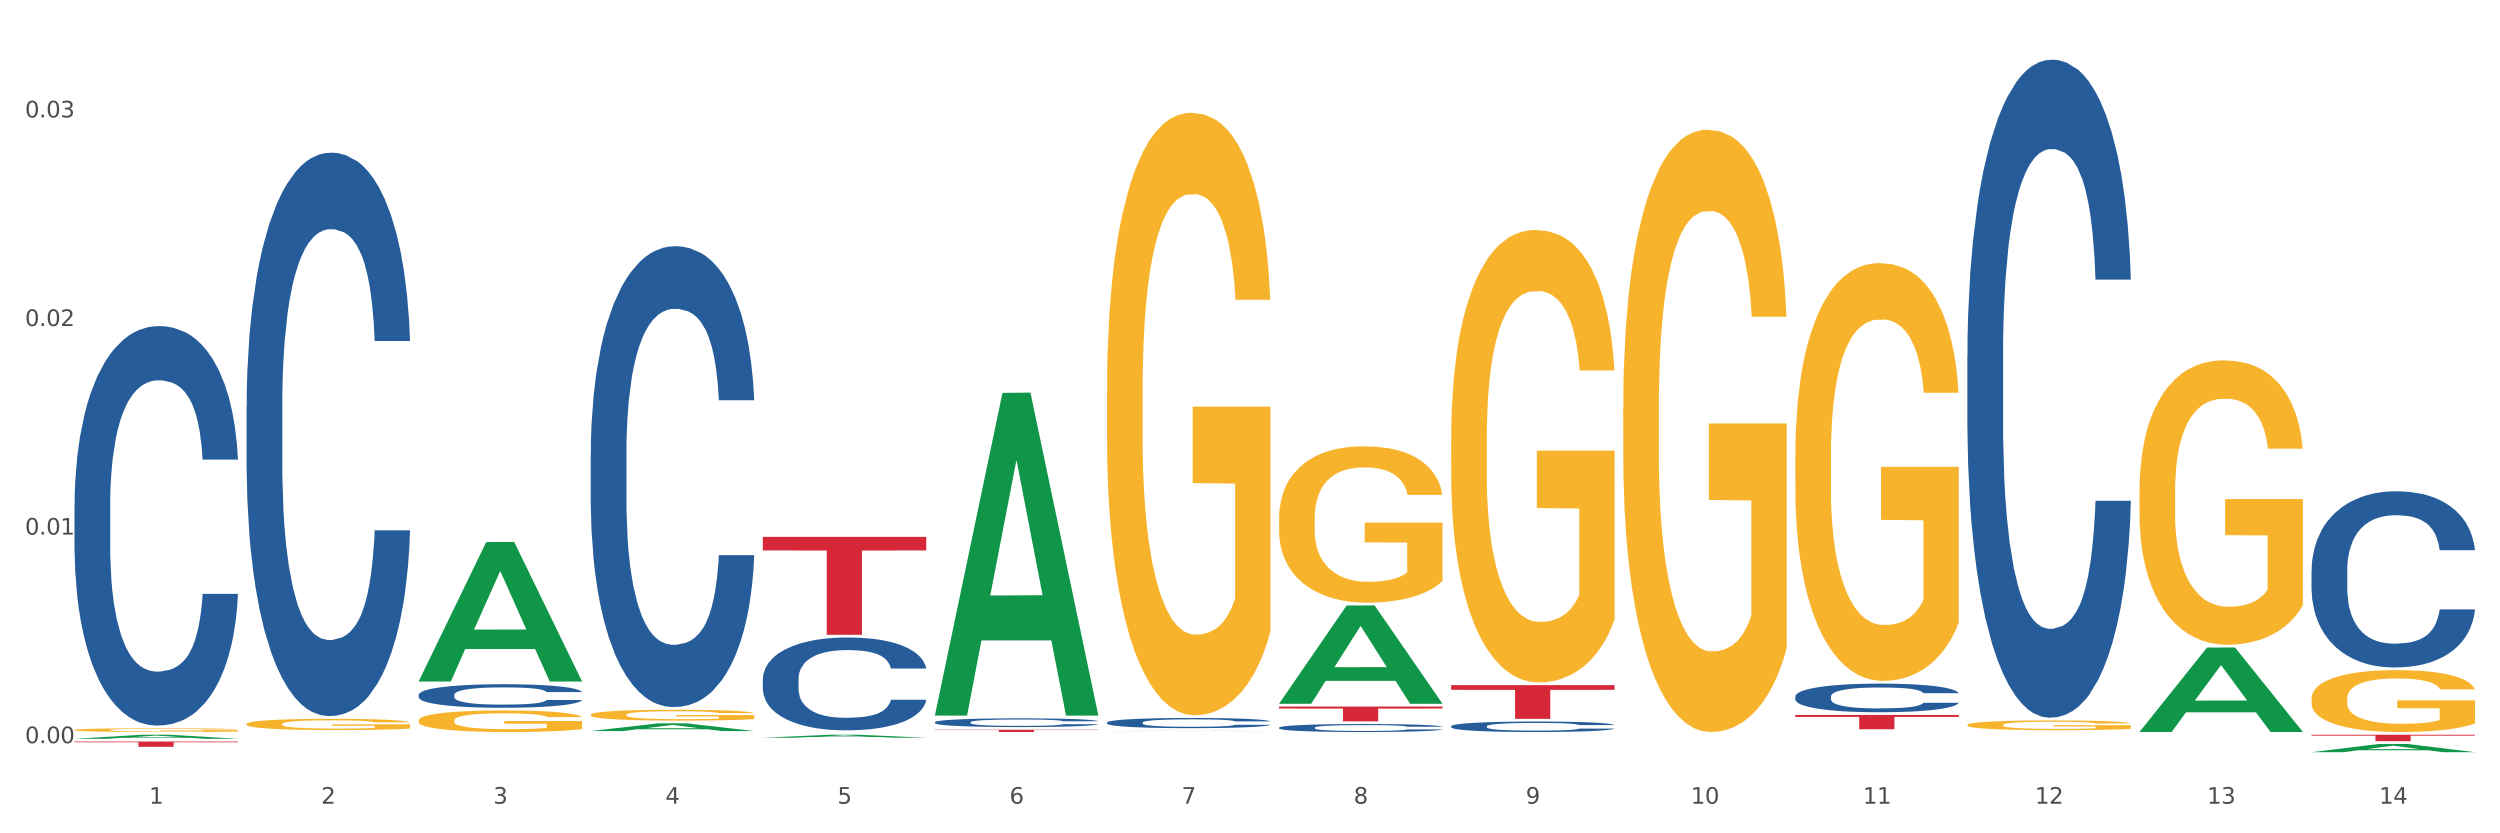<?xml version="1.0" encoding="utf-8" standalone="no"?>
<!DOCTYPE svg PUBLIC "-//W3C//DTD SVG 1.1//EN"
  "http://www.w3.org/Graphics/SVG/1.1/DTD/svg11.dtd">
<svg xmlns:xlink="http://www.w3.org/1999/xlink" width="1080pt" height="360pt" viewBox="0 0 1080 360" xmlns="http://www.w3.org/2000/svg" version="1.1">
 <rect x="0" y="0" width="1080" height="360" fill="#333333" stroke="none"/>
 <defs>
  <style type="text/css">*{stroke-linejoin: round; stroke-linecap: butt}</style>
 </defs>
 <g id="figure_1">
  <g id="patch_1">
   <path d="M 0 360 
L 1080 360 
L 1080 0 
L 0 0 
z
" style="fill: #ffffff; stroke: #ffffff; stroke-linejoin: miter"/>
  </g>
  <g id="axes_1">
   <g id="matplotlib.axis_1">
    <g id="xtick_1">
     <g id="text_1">
      <!-- 1 -->
      <g style="fill: #4d4d4d" transform="translate(64.432 347.204) scale(0.096 -0.096)">
       <defs>
        <path id="DejaVuSans-31" d="M 794 531 
L 1825 531 
L 1825 4091 
L 703 3866 
L 703 4441 
L 1819 4666 
L 2450 4666 
L 2450 531 
L 3481 531 
L 3481 0 
L 794 0 
L 794 531 
z
" transform="scale(0.016)"/>
       </defs>
       <use xlink:href="#DejaVuSans-31"/>
      </g>
     </g>
    </g>
    <g id="xtick_2">
     <g id="text_2">
      <!-- 2 -->
      <g style="fill: #4d4d4d" transform="translate(138.771 347.204) scale(0.096 -0.096)">
       <defs>
        <path id="DejaVuSans-32" d="M 1228 531 
L 3431 531 
L 3431 0 
L 469 0 
L 469 531 
Q 828 903 1448 1529 
Q 2069 2156 2228 2338 
Q 2531 2678 2651 2914 
Q 2772 3150 2772 3378 
Q 2772 3750 2511 3984 
Q 2250 4219 1831 4219 
Q 1534 4219 1204 4116 
Q 875 4013 500 3803 
L 500 4441 
Q 881 4594 1212 4672 
Q 1544 4750 1819 4750 
Q 2544 4750 2975 4387 
Q 3406 4025 3406 3419 
Q 3406 3131 3298 2873 
Q 3191 2616 2906 2266 
Q 2828 2175 2409 1742 
Q 1991 1309 1228 531 
z
" transform="scale(0.016)"/>
       </defs>
       <use xlink:href="#DejaVuSans-32"/>
      </g>
     </g>
    </g>
    <g id="xtick_3">
     <g id="text_3">
      <!-- 3 -->
      <g style="fill: #4d4d4d" transform="translate(213.109 347.204) scale(0.096 -0.096)">
       <defs>
        <path id="DejaVuSans-33" d="M 2597 2516 
Q 3050 2419 3304 2112 
Q 3559 1806 3559 1356 
Q 3559 666 3084 287 
Q 2609 -91 1734 -91 
Q 1441 -91 1130 -33 
Q 819 25 488 141 
L 488 750 
Q 750 597 1062 519 
Q 1375 441 1716 441 
Q 2309 441 2620 675 
Q 2931 909 2931 1356 
Q 2931 1769 2642 2001 
Q 2353 2234 1838 2234 
L 1294 2234 
L 1294 2753 
L 1863 2753 
Q 2328 2753 2575 2939 
Q 2822 3125 2822 3475 
Q 2822 3834 2567 4026 
Q 2313 4219 1838 4219 
Q 1578 4219 1281 4162 
Q 984 4106 628 3988 
L 628 4550 
Q 988 4650 1302 4700 
Q 1616 4750 1894 4750 
Q 2613 4750 3031 4423 
Q 3450 4097 3450 3541 
Q 3450 3153 3228 2886 
Q 3006 2619 2597 2516 
z
" transform="scale(0.016)"/>
       </defs>
       <use xlink:href="#DejaVuSans-33"/>
      </g>
     </g>
    </g>
    <g id="xtick_4">
     <g id="text_4">
      <!-- 4 -->
      <g style="fill: #4d4d4d" transform="translate(287.448 347.204) scale(0.096 -0.096)">
       <defs>
        <path id="DejaVuSans-34" d="M 2419 4116 
L 825 1625 
L 2419 1625 
L 2419 4116 
z
M 2253 4666 
L 3047 4666 
L 3047 1625 
L 3713 1625 
L 3713 1100 
L 3047 1100 
L 3047 0 
L 2419 0 
L 2419 1100 
L 313 1100 
L 313 1709 
L 2253 4666 
z
" transform="scale(0.016)"/>
       </defs>
       <use xlink:href="#DejaVuSans-34"/>
      </g>
     </g>
    </g>
    <g id="xtick_5">
     <g id="text_5">
      <!-- 5 -->
      <g style="fill: #4d4d4d" transform="translate(361.787 347.204) scale(0.096 -0.096)">
       <defs>
        <path id="DejaVuSans-35" d="M 691 4666 
L 3169 4666 
L 3169 4134 
L 1269 4134 
L 1269 2991 
Q 1406 3038 1543 3061 
Q 1681 3084 1819 3084 
Q 2600 3084 3056 2656 
Q 3513 2228 3513 1497 
Q 3513 744 3044 326 
Q 2575 -91 1722 -91 
Q 1428 -91 1123 -41 
Q 819 9 494 109 
L 494 744 
Q 775 591 1075 516 
Q 1375 441 1709 441 
Q 2250 441 2565 725 
Q 2881 1009 2881 1497 
Q 2881 1984 2565 2268 
Q 2250 2553 1709 2553 
Q 1456 2553 1204 2497 
Q 953 2441 691 2322 
L 691 4666 
z
" transform="scale(0.016)"/>
       </defs>
       <use xlink:href="#DejaVuSans-35"/>
      </g>
     </g>
    </g>
    <g id="xtick_6">
     <g id="text_6">
      <!-- 6 -->
      <g style="fill: #4d4d4d" transform="translate(436.125 347.204) scale(0.096 -0.096)">
       <defs>
        <path id="DejaVuSans-36" d="M 2113 2584 
Q 1688 2584 1439 2293 
Q 1191 2003 1191 1497 
Q 1191 994 1439 701 
Q 1688 409 2113 409 
Q 2538 409 2786 701 
Q 3034 994 3034 1497 
Q 3034 2003 2786 2293 
Q 2538 2584 2113 2584 
z
M 3366 4563 
L 3366 3988 
Q 3128 4100 2886 4159 
Q 2644 4219 2406 4219 
Q 1781 4219 1451 3797 
Q 1122 3375 1075 2522 
Q 1259 2794 1537 2939 
Q 1816 3084 2150 3084 
Q 2853 3084 3261 2657 
Q 3669 2231 3669 1497 
Q 3669 778 3244 343 
Q 2819 -91 2113 -91 
Q 1303 -91 875 529 
Q 447 1150 447 2328 
Q 447 3434 972 4092 
Q 1497 4750 2381 4750 
Q 2619 4750 2861 4703 
Q 3103 4656 3366 4563 
z
" transform="scale(0.016)"/>
       </defs>
       <use xlink:href="#DejaVuSans-36"/>
      </g>
     </g>
    </g>
    <g id="xtick_7">
     <g id="text_7">
      <!-- 7 -->
      <g style="fill: #4d4d4d" transform="translate(510.464 347.204) scale(0.096 -0.096)">
       <defs>
        <path id="DejaVuSans-37" d="M 525 4666 
L 3525 4666 
L 3525 4397 
L 1831 0 
L 1172 0 
L 2766 4134 
L 525 4134 
L 525 4666 
z
" transform="scale(0.016)"/>
       </defs>
       <use xlink:href="#DejaVuSans-37"/>
      </g>
     </g>
    </g>
    <g id="xtick_8">
     <g id="text_8">
      <!-- 8 -->
      <g style="fill: #4d4d4d" transform="translate(584.803 347.204) scale(0.096 -0.096)">
       <defs>
        <path id="DejaVuSans-38" d="M 2034 2216 
Q 1584 2216 1326 1975 
Q 1069 1734 1069 1313 
Q 1069 891 1326 650 
Q 1584 409 2034 409 
Q 2484 409 2743 651 
Q 3003 894 3003 1313 
Q 3003 1734 2745 1975 
Q 2488 2216 2034 2216 
z
M 1403 2484 
Q 997 2584 770 2862 
Q 544 3141 544 3541 
Q 544 4100 942 4425 
Q 1341 4750 2034 4750 
Q 2731 4750 3128 4425 
Q 3525 4100 3525 3541 
Q 3525 3141 3298 2862 
Q 3072 2584 2669 2484 
Q 3125 2378 3379 2068 
Q 3634 1759 3634 1313 
Q 3634 634 3220 271 
Q 2806 -91 2034 -91 
Q 1263 -91 848 271 
Q 434 634 434 1313 
Q 434 1759 690 2068 
Q 947 2378 1403 2484 
z
M 1172 3481 
Q 1172 3119 1398 2916 
Q 1625 2713 2034 2713 
Q 2441 2713 2670 2916 
Q 2900 3119 2900 3481 
Q 2900 3844 2670 4047 
Q 2441 4250 2034 4250 
Q 1625 4250 1398 4047 
Q 1172 3844 1172 3481 
z
" transform="scale(0.016)"/>
       </defs>
       <use xlink:href="#DejaVuSans-38"/>
      </g>
     </g>
    </g>
    <g id="xtick_9">
     <g id="text_9">
      <!-- 9 -->
      <g style="fill: #4d4d4d" transform="translate(659.142 347.204) scale(0.096 -0.096)">
       <defs>
        <path id="DejaVuSans-39" d="M 703 97 
L 703 672 
Q 941 559 1184 500 
Q 1428 441 1663 441 
Q 2288 441 2617 861 
Q 2947 1281 2994 2138 
Q 2813 1869 2534 1725 
Q 2256 1581 1919 1581 
Q 1219 1581 811 2004 
Q 403 2428 403 3163 
Q 403 3881 828 4315 
Q 1253 4750 1959 4750 
Q 2769 4750 3195 4129 
Q 3622 3509 3622 2328 
Q 3622 1225 3098 567 
Q 2575 -91 1691 -91 
Q 1453 -91 1209 -44 
Q 966 3 703 97 
z
M 1959 2075 
Q 2384 2075 2632 2365 
Q 2881 2656 2881 3163 
Q 2881 3666 2632 3958 
Q 2384 4250 1959 4250 
Q 1534 4250 1286 3958 
Q 1038 3666 1038 3163 
Q 1038 2656 1286 2365 
Q 1534 2075 1959 2075 
z
" transform="scale(0.016)"/>
       </defs>
       <use xlink:href="#DejaVuSans-39"/>
      </g>
     </g>
    </g>
    <g id="xtick_10">
     <g id="text_10">
      <!-- 10 -->
      <g style="fill: #4d4d4d" transform="translate(730.426 347.204) scale(0.096 -0.096)">
       <defs>
        <path id="DejaVuSans-30" d="M 2034 4250 
Q 1547 4250 1301 3770 
Q 1056 3291 1056 2328 
Q 1056 1369 1301 889 
Q 1547 409 2034 409 
Q 2525 409 2770 889 
Q 3016 1369 3016 2328 
Q 3016 3291 2770 3770 
Q 2525 4250 2034 4250 
z
M 2034 4750 
Q 2819 4750 3233 4129 
Q 3647 3509 3647 2328 
Q 3647 1150 3233 529 
Q 2819 -91 2034 -91 
Q 1250 -91 836 529 
Q 422 1150 422 2328 
Q 422 3509 836 4129 
Q 1250 4750 2034 4750 
z
" transform="scale(0.016)"/>
       </defs>
       <use xlink:href="#DejaVuSans-31"/>
       <use xlink:href="#DejaVuSans-30" transform="translate(63.623 0)"/>
      </g>
     </g>
    </g>
    <g id="xtick_11">
     <g id="text_11">
      <!-- 11 -->
      <g style="fill: #4d4d4d" transform="translate(804.765 347.204) scale(0.096 -0.096)">
       <use xlink:href="#DejaVuSans-31"/>
       <use xlink:href="#DejaVuSans-31" transform="translate(63.623 0)"/>
      </g>
     </g>
    </g>
    <g id="xtick_12">
     <g id="text_12">
      <!-- 12 -->
      <g style="fill: #4d4d4d" transform="translate(879.104 347.204) scale(0.096 -0.096)">
       <use xlink:href="#DejaVuSans-31"/>
       <use xlink:href="#DejaVuSans-32" transform="translate(63.623 0)"/>
      </g>
     </g>
    </g>
    <g id="xtick_13">
     <g id="text_13">
      <!-- 13 -->
      <g style="fill: #4d4d4d" transform="translate(953.442 347.204) scale(0.096 -0.096)">
       <use xlink:href="#DejaVuSans-31"/>
       <use xlink:href="#DejaVuSans-33" transform="translate(63.623 0)"/>
      </g>
     </g>
    </g>
    <g id="xtick_14">
     <g id="text_14">
      <!-- 14 -->
      <g style="fill: #4d4d4d" transform="translate(1027.781 347.204) scale(0.096 -0.096)">
       <use xlink:href="#DejaVuSans-31"/>
       <use xlink:href="#DejaVuSans-34" transform="translate(63.623 0)"/>
      </g>
     </g>
    </g>
    <g id="xtick_15"/>
    <g id="xtick_16"/>
    <g id="xtick_17"/>
    <g id="xtick_18"/>
    <g id="xtick_19"/>
    <g id="xtick_20"/>
    <g id="xtick_21"/>
    <g id="xtick_22"/>
    <g id="xtick_23"/>
    <g id="xtick_24"/>
    <g id="xtick_25"/>
    <g id="xtick_26"/>
    <g id="xtick_27"/>
   </g>
   <g id="matplotlib.axis_2">
    <g id="ytick_1">
     <g id="text_15">
      <!-- 0.00 -->
      <g style="fill: #4d4d4d" transform="translate(10.8 321.051) scale(0.096 -0.096)">
       <defs>
        <path id="DejaVuSans-2e" d="M 684 794 
L 1344 794 
L 1344 0 
L 684 0 
L 684 794 
z
" transform="scale(0.016)"/>
       </defs>
       <use xlink:href="#DejaVuSans-30"/>
       <use xlink:href="#DejaVuSans-2e" transform="translate(63.623 0)"/>
       <use xlink:href="#DejaVuSans-30" transform="translate(95.41 0)"/>
       <use xlink:href="#DejaVuSans-30" transform="translate(159.033 0)"/>
      </g>
     </g>
    </g>
    <g id="ytick_2">
     <g id="text_16">
      <!-- 0.01 -->
      <g style="fill: #4d4d4d" transform="translate(10.8 230.945) scale(0.096 -0.096)">
       <use xlink:href="#DejaVuSans-30"/>
       <use xlink:href="#DejaVuSans-2e" transform="translate(63.623 0)"/>
       <use xlink:href="#DejaVuSans-30" transform="translate(95.41 0)"/>
       <use xlink:href="#DejaVuSans-31" transform="translate(159.033 0)"/>
      </g>
     </g>
    </g>
    <g id="ytick_3">
     <g id="text_17">
      <!-- 0.02 -->
      <g style="fill: #4d4d4d" transform="translate(10.8 140.839) scale(0.096 -0.096)">
       <use xlink:href="#DejaVuSans-30"/>
       <use xlink:href="#DejaVuSans-2e" transform="translate(63.623 0)"/>
       <use xlink:href="#DejaVuSans-30" transform="translate(95.41 0)"/>
       <use xlink:href="#DejaVuSans-32" transform="translate(159.033 0)"/>
      </g>
     </g>
    </g>
    <g id="ytick_4">
     <g id="text_18">
      <!-- 0.03 -->
      <g style="fill: #4d4d4d" transform="translate(10.8 50.733) scale(0.096 -0.096)">
       <use xlink:href="#DejaVuSans-30"/>
       <use xlink:href="#DejaVuSans-2e" transform="translate(63.623 0)"/>
       <use xlink:href="#DejaVuSans-30" transform="translate(95.41 0)"/>
       <use xlink:href="#DejaVuSans-33" transform="translate(159.033 0)"/>
      </g>
     </g>
    </g>
    <g id="ytick_5"/>
    <g id="ytick_6"/>
    <g id="ytick_7"/>
   </g>
   <g id="PolyCollection_1">
    <path d="M 32.175 319.161 
L 32.248 319.159 
L 61.37 317.406 
L 73.456 317.404 
L 102.797 319.164 
L 88.818 319.164 
L 82.484 318.754 
L 52.415 318.754 
L 52.197 318.761 
L 46.081 319.164 
L 32.175 319.164 
L 32.175 319.161 
L 56.201 318.51 
L 78.698 318.508 
L 67.559 317.779 
L 67.413 317.776 
L 67.267 317.781 
L 56.128 318.508 
L 56.201 318.51 
L 32.175 319.161 
z
" clip-path="url(#p9426bfa140)" style="fill: #109648"/>
    <path d="M 403.869 312.012 
L 403.952 312.008 
L 403.952 311.912 
L 404.202 311.782 
L 405.121 311.541 
L 406.289 311.359 
L 408.293 311.145 
L 409.378 311.056 
L 410.797 310.956 
L 413.719 310.795 
L 417.058 310.657 
L 419.395 310.582 
L 421.148 310.533 
L 425.072 310.448 
L 427.326 310.41 
L 429.663 310.379 
L 431.666 310.358 
L 435.006 310.334 
L 437.677 310.324 
L 440.766 310.32 
L 443.353 310.324 
L 446.776 310.338 
L 451.785 310.379 
L 453.704 310.403 
L 456.292 310.444 
L 458.964 310.499 
L 461.134 310.554 
L 463.638 310.633 
L 466.226 310.736 
L 468.73 310.867 
L 470.483 310.987 
L 471.903 311.115 
L 473.155 311.269 
L 474.073 311.438 
L 474.49 311.579 
L 459.214 311.579 
L 458.797 311.451 
L 457.962 311.314 
L 457.127 311.221 
L 456.209 311.145 
L 454.79 311.06 
L 453.538 311.005 
L 451.451 310.939 
L 449.531 310.898 
L 447.945 310.874 
L 446.025 310.853 
L 441.934 310.833 
L 439.012 310.833 
L 437.176 310.839 
L 434.922 310.857 
L 433.002 310.881 
L 430.748 310.922 
L 428.995 310.967 
L 427.242 311.025 
L 426.24 311.066 
L 424.738 311.142 
L 423.736 311.204 
L 422.401 311.311 
L 421.649 311.386 
L 420.314 311.582 
L 419.729 311.727 
L 419.479 311.826 
L 419.312 311.936 
L 419.312 312.473 
L 419.813 312.713 
L 420.23 312.816 
L 420.898 312.933 
L 422.15 313.085 
L 423.987 313.232 
L 425.907 313.339 
L 427.493 313.404 
L 428.995 313.452 
L 430.498 313.49 
L 432.334 313.525 
L 433.837 313.545 
L 436.091 313.566 
L 438.762 313.576 
L 440.849 313.576 
L 445.106 313.559 
L 447.026 313.542 
L 448.863 313.518 
L 450.866 313.48 
L 452.452 313.439 
L 453.371 313.408 
L 454.873 313.342 
L 456.042 313.274 
L 457.044 313.195 
L 457.711 313.126 
L 458.463 313.023 
L 459.047 312.906 
L 459.214 312.844 
L 474.49 312.844 
L 474.156 312.968 
L 473.572 313.088 
L 472.403 313.25 
L 471.485 313.342 
L 470.066 313.456 
L 468.563 313.552 
L 466.477 313.659 
L 464.557 313.738 
L 462.553 313.807 
L 460.383 313.868 
L 456.459 313.954 
L 455.04 313.979 
L 452.035 314.02 
L 449.698 314.044 
L 446.275 314.068 
L 442.769 314.082 
L 439.096 314.085 
L 435.84 314.078 
L 432.251 314.058 
L 429.997 314.037 
L 427.493 314.006 
L 424.571 313.958 
L 421.816 313.899 
L 419.228 313.831 
L 416.808 313.752 
L 414.554 313.662 
L 411.632 313.514 
L 409.462 313.37 
L 407.875 313.236 
L 406.79 313.122 
L 405.705 312.978 
L 405.121 312.878 
L 404.202 312.638 
L 403.869 312.414 
L 403.869 312.012 
z
" clip-path="url(#p9426bfa140)" style="fill: #255c99"/>
    <path d="M 329.53 293.416 
L 329.613 293.379 
L 329.613 292.353 
L 329.864 290.962 
L 330.782 288.398 
L 331.951 286.457 
L 333.954 284.187 
L 335.039 283.234 
L 336.458 282.172 
L 339.38 280.451 
L 342.719 278.986 
L 345.057 278.181 
L 346.81 277.668 
L 350.733 276.752 
L 352.987 276.349 
L 355.324 276.02 
L 357.328 275.8 
L 360.667 275.544 
L 363.338 275.434 
L 366.427 275.397 
L 369.015 275.434 
L 372.437 275.58 
L 377.446 276.02 
L 379.366 276.276 
L 381.954 276.716 
L 384.625 277.302 
L 386.795 277.888 
L 389.3 278.73 
L 391.887 279.829 
L 394.392 281.22 
L 396.145 282.502 
L 397.564 283.857 
L 398.816 285.505 
L 399.734 287.3 
L 400.152 288.801 
L 384.875 288.801 
L 384.458 287.446 
L 383.623 285.981 
L 382.788 284.992 
L 381.87 284.187 
L 380.451 283.271 
L 379.199 282.685 
L 377.112 281.989 
L 375.192 281.55 
L 373.606 281.293 
L 371.686 281.074 
L 367.595 280.854 
L 364.674 280.854 
L 362.837 280.927 
L 360.583 281.11 
L 358.663 281.367 
L 356.41 281.806 
L 354.656 282.282 
L 352.903 282.905 
L 351.902 283.344 
L 350.399 284.15 
L 349.397 284.809 
L 348.062 285.945 
L 347.31 286.75 
L 345.975 288.838 
L 345.391 290.376 
L 345.14 291.438 
L 344.973 292.61 
L 344.973 298.323 
L 345.474 300.887 
L 345.891 301.985 
L 346.559 303.23 
L 347.811 304.842 
L 349.648 306.416 
L 351.568 307.552 
L 353.154 308.248 
L 354.656 308.76 
L 356.159 309.163 
L 357.996 309.529 
L 359.498 309.749 
L 361.752 309.969 
L 364.423 310.079 
L 366.51 310.079 
L 370.768 309.896 
L 372.688 309.713 
L 374.524 309.456 
L 376.528 309.053 
L 378.114 308.614 
L 379.032 308.284 
L 380.534 307.588 
L 381.703 306.856 
L 382.705 306.014 
L 383.373 305.281 
L 384.124 304.183 
L 384.708 302.937 
L 384.875 302.278 
L 400.152 302.278 
L 399.818 303.597 
L 399.233 304.878 
L 398.065 306.6 
L 397.146 307.588 
L 395.727 308.797 
L 394.225 309.822 
L 392.138 310.958 
L 390.218 311.8 
L 388.214 312.532 
L 386.044 313.192 
L 382.121 314.107 
L 380.701 314.364 
L 377.696 314.803 
L 375.359 315.059 
L 371.936 315.316 
L 368.43 315.462 
L 364.757 315.499 
L 361.502 315.426 
L 357.912 315.206 
L 355.658 314.986 
L 353.154 314.657 
L 350.232 314.144 
L 347.477 313.521 
L 344.89 312.789 
L 342.469 311.946 
L 340.215 310.994 
L 337.293 309.42 
L 335.123 307.881 
L 333.537 306.453 
L 332.452 305.245 
L 331.366 303.706 
L 330.782 302.644 
L 329.864 300.081 
L 329.53 297.7 
L 329.53 293.416 
z
" clip-path="url(#p9426bfa140)" style="fill: #255c99"/>
    <path d="M 255.191 195.816 
L 255.275 195.634 
L 255.275 190.542 
L 255.525 183.633 
L 256.443 170.904 
L 257.612 161.267 
L 259.615 149.993 
L 260.701 145.265 
L 262.12 139.992 
L 265.041 131.446 
L 268.381 124.172 
L 270.718 120.172 
L 272.471 117.626 
L 276.394 113.08 
L 278.648 111.08 
L 280.986 109.443 
L 282.989 108.352 
L 286.328 107.079 
L 288.999 106.534 
L 292.088 106.352 
L 294.676 106.534 
L 298.098 107.261 
L 303.107 109.443 
L 305.027 110.716 
L 307.615 112.898 
L 310.286 115.808 
L 312.457 118.717 
L 314.961 122.899 
L 317.549 128.354 
L 320.053 135.264 
L 321.806 141.628 
L 323.225 148.356 
L 324.477 156.539 
L 325.396 165.449 
L 325.813 172.904 
L 310.537 172.904 
L 310.119 166.176 
L 309.284 158.903 
L 308.45 153.993 
L 307.531 149.993 
L 306.112 145.447 
L 304.86 142.538 
L 302.773 139.083 
L 300.853 136.901 
L 299.267 135.628 
L 297.347 134.537 
L 293.257 133.446 
L 290.335 133.446 
L 288.499 133.809 
L 286.245 134.719 
L 284.325 135.991 
L 282.071 138.173 
L 280.318 140.537 
L 278.565 143.629 
L 277.563 145.811 
L 276.06 149.811 
L 275.059 153.084 
L 273.723 158.721 
L 272.972 162.721 
L 271.636 173.086 
L 271.052 180.723 
L 270.801 185.996 
L 270.634 191.815 
L 270.634 220.182 
L 271.135 232.91 
L 271.553 238.365 
L 272.22 244.548 
L 273.473 252.548 
L 275.309 260.367 
L 277.229 266.004 
L 278.815 269.459 
L 280.318 272.005 
L 281.82 274.005 
L 283.657 275.824 
L 285.159 276.915 
L 287.413 278.006 
L 290.085 278.551 
L 292.172 278.551 
L 296.429 277.642 
L 298.349 276.733 
L 300.185 275.46 
L 302.189 273.46 
L 303.775 271.278 
L 304.693 269.641 
L 306.196 266.186 
L 307.364 262.549 
L 308.366 258.367 
L 309.034 254.731 
L 309.785 249.275 
L 310.37 243.093 
L 310.537 239.82 
L 325.813 239.82 
L 325.479 246.366 
L 324.895 252.73 
L 323.726 261.277 
L 322.808 266.186 
L 321.389 272.187 
L 319.886 277.278 
L 317.799 282.915 
L 315.879 287.097 
L 313.876 290.734 
L 311.705 294.007 
L 307.782 298.553 
L 306.363 299.826 
L 303.358 302.008 
L 301.02 303.281 
L 297.598 304.554 
L 294.092 305.281 
L 290.419 305.463 
L 287.163 305.099 
L 283.573 304.008 
L 281.32 302.917 
L 278.815 301.281 
L 275.893 298.735 
L 273.139 295.644 
L 270.551 292.007 
L 268.13 287.825 
L 265.876 283.097 
L 262.955 275.278 
L 260.784 267.641 
L 259.198 260.549 
L 258.113 254.549 
L 257.028 246.912 
L 256.443 241.638 
L 255.525 228.91 
L 255.191 217.09 
L 255.191 195.816 
z
" clip-path="url(#p9426bfa140)" style="fill: #255c99"/>
    <path d="M 180.852 300.154 
L 180.936 300.144 
L 180.936 299.884 
L 181.186 299.531 
L 182.105 298.881 
L 183.273 298.388 
L 185.277 297.812 
L 186.362 297.571 
L 187.781 297.301 
L 190.703 296.865 
L 194.042 296.493 
L 196.379 296.289 
L 198.132 296.159 
L 202.056 295.926 
L 204.31 295.824 
L 206.647 295.741 
L 208.65 295.685 
L 211.989 295.62 
L 214.661 295.592 
L 217.749 295.583 
L 220.337 295.592 
L 223.76 295.629 
L 228.768 295.741 
L 230.688 295.806 
L 233.276 295.917 
L 235.947 296.066 
L 238.118 296.214 
L 240.622 296.428 
L 243.21 296.707 
L 245.714 297.06 
L 247.467 297.385 
L 248.886 297.729 
L 250.139 298.147 
L 251.057 298.602 
L 251.474 298.983 
L 236.198 298.983 
L 235.78 298.639 
L 234.946 298.268 
L 234.111 298.017 
L 233.193 297.812 
L 231.774 297.58 
L 230.521 297.432 
L 228.434 297.255 
L 226.514 297.144 
L 224.928 297.078 
L 223.008 297.023 
L 218.918 296.967 
L 215.996 296.967 
L 214.16 296.986 
L 211.906 297.032 
L 209.986 297.097 
L 207.732 297.209 
L 205.979 297.329 
L 204.226 297.487 
L 203.224 297.599 
L 201.722 297.803 
L 200.72 297.97 
L 199.384 298.258 
L 198.633 298.463 
L 197.297 298.992 
L 196.713 299.382 
L 196.463 299.652 
L 196.296 299.949 
L 196.296 301.398 
L 196.797 302.049 
L 197.214 302.327 
L 197.882 302.643 
L 199.134 303.052 
L 200.97 303.452 
L 202.89 303.74 
L 204.476 303.916 
L 205.979 304.046 
L 207.482 304.148 
L 209.318 304.241 
L 210.821 304.297 
L 213.075 304.353 
L 215.746 304.381 
L 217.833 304.381 
L 222.09 304.334 
L 224.01 304.288 
L 225.847 304.223 
L 227.85 304.12 
L 229.436 304.009 
L 230.354 303.925 
L 231.857 303.749 
L 233.026 303.563 
L 234.027 303.349 
L 234.695 303.164 
L 235.447 302.885 
L 236.031 302.569 
L 236.198 302.402 
L 251.474 302.402 
L 251.14 302.736 
L 250.556 303.061 
L 249.387 303.498 
L 248.469 303.749 
L 247.05 304.055 
L 245.547 304.316 
L 243.46 304.604 
L 241.54 304.817 
L 239.537 305.003 
L 237.367 305.17 
L 233.443 305.403 
L 232.024 305.468 
L 229.019 305.579 
L 226.681 305.644 
L 223.259 305.709 
L 219.753 305.746 
L 216.08 305.756 
L 212.824 305.737 
L 209.235 305.681 
L 206.981 305.626 
L 204.476 305.542 
L 201.555 305.412 
L 198.8 305.254 
L 196.212 305.068 
L 193.791 304.854 
L 191.538 304.613 
L 188.616 304.213 
L 186.445 303.823 
L 184.859 303.461 
L 183.774 303.154 
L 182.689 302.764 
L 182.105 302.495 
L 181.186 301.844 
L 180.852 301.241 
L 180.852 300.154 
z
" clip-path="url(#p9426bfa140)" style="fill: #255c99"/>
    <path d="M 106.514 175.318 
L 106.597 175.096 
L 106.597 168.871 
L 106.848 160.424 
L 107.766 144.862 
L 108.935 133.08 
L 110.938 119.296 
L 112.023 113.516 
L 113.442 107.069 
L 116.364 96.621 
L 119.703 87.728 
L 122.04 82.838 
L 123.794 79.725 
L 127.717 74.167 
L 129.971 71.722 
L 132.308 69.721 
L 134.312 68.387 
L 137.651 66.831 
L 140.322 66.164 
L 143.411 65.942 
L 145.998 66.164 
L 149.421 67.054 
L 154.43 69.721 
L 156.35 71.277 
L 158.937 73.945 
L 161.609 77.502 
L 163.779 81.059 
L 166.283 86.172 
L 168.871 92.841 
L 171.376 101.289 
L 173.129 109.07 
L 174.548 117.296 
L 175.8 127.3 
L 176.718 138.193 
L 177.135 147.307 
L 161.859 147.307 
L 161.442 139.082 
L 160.607 130.19 
L 159.772 124.187 
L 158.854 119.296 
L 157.435 113.739 
L 156.183 110.182 
L 154.096 105.958 
L 152.176 103.29 
L 150.59 101.734 
L 148.67 100.4 
L 144.579 99.066 
L 141.658 99.066 
L 139.821 99.511 
L 137.567 100.622 
L 135.647 102.178 
L 133.393 104.846 
L 131.64 107.736 
L 129.887 111.516 
L 128.886 114.183 
L 127.383 119.074 
L 126.381 123.076 
L 125.046 129.967 
L 124.294 134.858 
L 122.959 147.53 
L 122.374 156.867 
L 122.124 163.314 
L 121.957 170.428 
L 121.957 205.108 
L 122.458 220.67 
L 122.875 227.339 
L 123.543 234.898 
L 124.795 244.679 
L 126.632 254.238 
L 128.552 261.13 
L 130.138 265.354 
L 131.64 268.466 
L 133.143 270.912 
L 134.979 273.135 
L 136.482 274.469 
L 138.736 275.803 
L 141.407 276.469 
L 143.494 276.469 
L 147.751 275.358 
L 149.671 274.246 
L 151.508 272.69 
L 153.511 270.245 
L 155.097 267.577 
L 156.016 265.576 
L 157.518 261.352 
L 158.687 256.906 
L 159.689 251.793 
L 160.357 247.347 
L 161.108 240.678 
L 161.692 233.119 
L 161.859 229.117 
L 177.135 229.117 
L 176.802 237.121 
L 176.217 244.901 
L 175.049 255.35 
L 174.13 261.352 
L 172.711 268.689 
L 171.209 274.913 
L 169.122 281.805 
L 167.202 286.918 
L 165.198 291.364 
L 163.028 295.366 
L 159.104 300.924 
L 157.685 302.48 
L 154.68 305.147 
L 152.343 306.704 
L 148.92 308.26 
L 145.414 309.149 
L 141.741 309.371 
L 138.486 308.927 
L 134.896 307.593 
L 132.642 306.259 
L 130.138 304.258 
L 127.216 301.146 
L 124.461 297.367 
L 121.874 292.92 
L 119.453 287.807 
L 117.199 282.027 
L 114.277 272.468 
L 112.107 263.131 
L 110.521 254.461 
L 109.435 247.125 
L 108.35 237.788 
L 107.766 231.341 
L 106.848 215.779 
L 106.514 201.329 
L 106.514 175.318 
z
" clip-path="url(#p9426bfa140)" style="fill: #255c99"/>
    <path d="M 32.175 218.404 
L 32.258 218.247 
L 32.258 213.833 
L 32.509 207.844 
L 33.427 196.811 
L 34.596 188.457 
L 36.599 178.685 
L 37.684 174.587 
L 39.104 170.016 
L 42.025 162.608 
L 45.364 156.303 
L 47.702 152.836 
L 49.455 150.629 
L 53.378 146.689 
L 55.632 144.955 
L 57.969 143.536 
L 59.973 142.59 
L 63.312 141.487 
L 65.983 141.014 
L 69.072 140.857 
L 71.66 141.014 
L 75.082 141.645 
L 80.091 143.536 
L 82.011 144.64 
L 84.599 146.531 
L 87.27 149.053 
L 89.44 151.575 
L 91.945 155.2 
L 94.533 159.928 
L 97.037 165.918 
L 98.79 171.434 
L 100.209 177.266 
L 101.461 184.359 
L 102.379 192.082 
L 102.797 198.545 
L 87.52 198.545 
L 87.103 192.713 
L 86.268 186.408 
L 85.434 182.152 
L 84.515 178.685 
L 83.096 174.744 
L 81.844 172.222 
L 79.757 169.228 
L 77.837 167.336 
L 76.251 166.233 
L 74.331 165.287 
L 70.241 164.342 
L 67.319 164.342 
L 65.482 164.657 
L 63.229 165.445 
L 61.309 166.548 
L 59.055 168.44 
L 57.302 170.489 
L 55.549 173.168 
L 54.547 175.06 
L 53.044 178.527 
L 52.043 181.364 
L 50.707 186.25 
L 49.956 189.718 
L 48.62 198.702 
L 48.036 205.322 
L 47.785 209.893 
L 47.618 214.937 
L 47.618 239.525 
L 48.119 250.558 
L 48.537 255.287 
L 49.204 260.646 
L 50.457 267.581 
L 52.293 274.358 
L 54.213 279.244 
L 55.799 282.239 
L 57.302 284.446 
L 58.804 286.18 
L 60.641 287.756 
L 62.143 288.702 
L 64.397 289.647 
L 67.069 290.12 
L 69.155 290.12 
L 73.413 289.332 
L 75.333 288.544 
L 77.169 287.441 
L 79.173 285.707 
L 80.759 283.815 
L 81.677 282.397 
L 83.18 279.402 
L 84.348 276.25 
L 85.35 272.625 
L 86.018 269.472 
L 86.769 264.744 
L 87.353 259.385 
L 87.52 256.548 
L 102.797 256.548 
L 102.463 262.222 
L 101.879 267.738 
L 100.71 275.146 
L 99.792 279.402 
L 98.372 284.603 
L 96.87 289.017 
L 94.783 293.903 
L 92.863 297.528 
L 90.86 300.68 
L 88.689 303.518 
L 84.766 307.458 
L 83.347 308.561 
L 80.341 310.453 
L 78.004 311.556 
L 74.581 312.659 
L 71.075 313.29 
L 67.402 313.447 
L 64.147 313.132 
L 60.557 312.186 
L 58.303 311.241 
L 55.799 309.822 
L 52.877 307.616 
L 50.123 304.936 
L 47.535 301.784 
L 45.114 298.159 
L 42.86 294.06 
L 39.938 287.283 
L 37.768 280.663 
L 36.182 274.516 
L 35.097 269.315 
L 34.011 262.695 
L 33.427 258.124 
L 32.509 247.091 
L 32.175 236.845 
L 32.175 218.404 
z
" clip-path="url(#p9426bfa140)" style="fill: #255c99"/>
    <path d="M 32.175 315.364 
L 32.258 315.363 
L 32.258 315.309 
L 32.425 315.263 
L 33.259 315.152 
L 34.51 315.06 
L 35.427 315.011 
L 36.344 314.971 
L 37.428 314.931 
L 38.762 314.89 
L 41.18 314.829 
L 42.681 314.798 
L 44.515 314.765 
L 47.85 314.718 
L 50.268 314.691 
L 52.77 314.669 
L 56.855 314.642 
L 59.523 314.63 
L 62.358 314.621 
L 65.777 314.615 
L 68.361 314.614 
L 74.031 314.618 
L 78.867 314.632 
L 81.202 314.642 
L 84.203 314.66 
L 85.788 314.672 
L 88.372 314.696 
L 91.04 314.727 
L 92.875 314.753 
L 95.626 314.804 
L 97.711 314.854 
L 99.628 314.916 
L 100.629 314.959 
L 101.379 314.999 
L 102.046 315.045 
L 102.713 315.118 
L 87.705 315.118 
L 87.122 315.066 
L 86.204 315.017 
L 84.87 314.97 
L 83.703 314.94 
L 81.702 314.903 
L 79.868 314.879 
L 77.95 314.862 
L 75.615 314.847 
L 73.781 314.839 
L 71.196 314.833 
L 66.11 314.835 
L 62.692 314.847 
L 60.357 314.862 
L 58.856 314.875 
L 57.522 314.89 
L 56.021 314.911 
L 54.27 314.942 
L 53.02 314.97 
L 51.769 315.005 
L 50.768 315.041 
L 49.851 315.083 
L 49.101 315.127 
L 48.517 315.173 
L 48.017 315.229 
L 47.6 315.323 
L 47.6 315.526 
L 47.767 315.572 
L 48.184 315.633 
L 48.684 315.679 
L 49.518 315.733 
L 50.268 315.771 
L 51.686 315.824 
L 53.27 315.868 
L 54.52 315.897 
L 55.771 315.92 
L 57.939 315.953 
L 60.357 315.98 
L 62.441 315.996 
L 65.276 316.011 
L 67.194 316.017 
L 68.862 316.02 
L 72.947 316.02 
L 75.865 316.015 
L 79.117 316.005 
L 81.619 315.991 
L 83.703 315.975 
L 86.038 315.948 
L 87.538 315.923 
L 87.538 315.613 
L 69.195 315.612 
L 69.195 315.406 
L 102.797 315.406 
L 102.797 316.011 
L 101.379 316.042 
L 99.795 316.07 
L 98.128 316.095 
L 95.626 316.126 
L 92.625 316.156 
L 89.956 316.177 
L 87.122 316.195 
L 83.786 316.211 
L 79.451 316.226 
L 76.783 316.232 
L 73.447 316.236 
L 69.529 316.238 
L 66.11 316.235 
L 62.775 316.227 
L 59.273 316.214 
L 55.855 316.195 
L 53.27 316.175 
L 50.685 316.152 
L 47.934 316.12 
L 45.766 316.091 
L 44.098 316.064 
L 42.264 316.03 
L 40.263 315.986 
L 38.762 315.946 
L 37.428 315.904 
L 36.01 315.851 
L 35.01 315.805 
L 34.009 315.747 
L 33.426 315.704 
L 32.759 315.637 
L 32.258 315.544 
L 32.175 315.364 
z
" clip-path="url(#p9426bfa140)" style="fill: #f7b32b"/>
    <path d="M 180.852 311.227 
L 180.936 311.218 
L 180.936 310.912 
L 181.103 310.648 
L 181.936 310.01 
L 183.187 309.483 
L 184.104 309.202 
L 185.021 308.972 
L 186.105 308.743 
L 187.439 308.505 
L 189.857 308.156 
L 191.358 307.977 
L 193.192 307.79 
L 196.528 307.518 
L 198.946 307.365 
L 201.447 307.237 
L 205.533 307.084 
L 208.201 307.016 
L 211.036 306.965 
L 214.454 306.931 
L 217.039 306.922 
L 222.709 306.948 
L 227.545 307.024 
L 229.879 307.084 
L 232.881 307.186 
L 234.465 307.254 
L 237.05 307.39 
L 239.718 307.569 
L 241.552 307.722 
L 244.304 308.011 
L 246.388 308.3 
L 248.306 308.658 
L 249.306 308.904 
L 250.057 309.134 
L 250.724 309.398 
L 251.391 309.815 
L 236.383 309.815 
L 235.799 309.517 
L 234.882 309.236 
L 233.548 308.964 
L 232.38 308.794 
L 230.379 308.581 
L 228.545 308.445 
L 226.627 308.343 
L 224.293 308.258 
L 222.458 308.215 
L 219.874 308.181 
L 214.788 308.19 
L 211.369 308.258 
L 209.034 308.343 
L 207.534 308.419 
L 206.2 308.505 
L 204.699 308.624 
L 202.948 308.802 
L 201.697 308.964 
L 200.446 309.168 
L 199.446 309.372 
L 198.529 309.61 
L 197.778 309.866 
L 197.195 310.129 
L 196.694 310.453 
L 196.277 310.989 
L 196.277 312.154 
L 196.444 312.418 
L 196.861 312.767 
L 197.361 313.03 
L 198.195 313.345 
L 198.946 313.558 
L 200.363 313.864 
L 201.947 314.119 
L 203.198 314.281 
L 204.449 314.417 
L 206.616 314.604 
L 209.034 314.757 
L 211.119 314.851 
L 213.954 314.936 
L 215.871 314.97 
L 217.539 314.987 
L 221.625 314.987 
L 224.543 314.962 
L 227.795 314.902 
L 230.296 314.825 
L 232.38 314.732 
L 234.715 314.579 
L 236.216 314.434 
L 236.216 312.656 
L 217.873 312.648 
L 217.873 311.465 
L 251.474 311.465 
L 251.474 314.936 
L 250.057 315.115 
L 248.473 315.276 
L 246.805 315.421 
L 244.304 315.6 
L 241.302 315.77 
L 238.634 315.889 
L 235.799 315.991 
L 232.464 316.085 
L 228.128 316.17 
L 225.46 316.204 
L 222.125 316.229 
L 218.206 316.238 
L 214.788 316.221 
L 211.452 316.178 
L 207.951 316.102 
L 204.532 315.991 
L 201.947 315.88 
L 199.362 315.744 
L 196.611 315.566 
L 194.443 315.395 
L 192.776 315.242 
L 190.941 315.047 
L 188.94 314.791 
L 187.439 314.562 
L 186.105 314.324 
L 184.688 314.017 
L 183.687 313.754 
L 182.687 313.422 
L 182.103 313.175 
L 181.436 312.792 
L 180.936 312.256 
L 180.852 311.227 
z
" clip-path="url(#p9426bfa140)" style="fill: #f7b32b"/>
    <path d="M 329.53 231.914 
L 400.152 231.914 
L 400.152 237.795 
L 372.371 237.834 
L 372.371 274.231 
L 357.143 274.231 
L 357.143 237.834 
L 329.53 237.795 
L 329.53 231.954 
L 329.53 231.914 
z
" clip-path="url(#p9426bfa140)" style="fill: #d62839"/>
    <path d="M 403.869 315.252 
L 474.49 315.252 
L 474.49 315.389 
L 446.71 315.39 
L 446.71 316.238 
L 431.481 316.238 
L 431.481 315.39 
L 403.869 315.389 
L 403.869 315.253 
L 403.869 315.252 
z
" clip-path="url(#p9426bfa140)" style="fill: #d62839"/>
    <path d="M 552.546 305.209 
L 623.168 305.209 
L 623.168 306.099 
L 595.388 306.105 
L 595.388 311.613 
L 580.159 311.613 
L 580.159 306.105 
L 552.546 306.099 
L 552.546 305.215 
L 552.546 305.209 
z
" clip-path="url(#p9426bfa140)" style="fill: #d62839"/>
    <path d="M 626.885 295.984 
L 697.506 295.984 
L 697.506 298.006 
L 669.726 298.02 
L 669.726 310.538 
L 654.497 310.538 
L 654.497 298.02 
L 626.885 298.006 
L 626.885 295.997 
L 626.885 295.984 
z
" clip-path="url(#p9426bfa140)" style="fill: #d62839"/>
    <path d="M 775.562 308.852 
L 846.184 308.852 
L 846.184 309.714 
L 818.404 309.719 
L 818.404 315.051 
L 803.175 315.051 
L 803.175 309.719 
L 775.562 309.714 
L 775.562 308.858 
L 775.562 308.852 
z
" clip-path="url(#p9426bfa140)" style="fill: #d62839"/>
    <path d="M 998.578 317.404 
L 1069.2 317.404 
L 1069.2 317.794 
L 1041.42 317.797 
L 1041.42 320.21 
L 1026.191 320.21 
L 1026.191 317.797 
L 998.578 317.794 
L 998.578 317.407 
L 998.578 317.404 
z
" clip-path="url(#p9426bfa140)" style="fill: #d62839"/>
    <path d="M 998.578 301.86 
L 998.662 301.835 
L 998.662 300.957 
L 998.828 300.2 
L 999.662 298.369 
L 1000.913 296.856 
L 1001.83 296.05 
L 1002.747 295.391 
L 1003.831 294.732 
L 1005.165 294.048 
L 1007.583 293.048 
L 1009.084 292.535 
L 1010.918 291.998 
L 1014.253 291.217 
L 1016.671 290.777 
L 1019.173 290.411 
L 1023.258 289.972 
L 1025.926 289.777 
L 1028.761 289.63 
L 1032.18 289.532 
L 1034.765 289.508 
L 1040.434 289.581 
L 1045.27 289.801 
L 1047.605 289.972 
L 1050.607 290.265 
L 1052.191 290.46 
L 1054.775 290.851 
L 1057.444 291.363 
L 1059.278 291.803 
L 1062.029 292.633 
L 1064.114 293.463 
L 1066.032 294.488 
L 1067.032 295.196 
L 1067.783 295.855 
L 1068.45 296.612 
L 1069.117 297.808 
L 1054.108 297.808 
L 1053.525 296.953 
L 1052.608 296.148 
L 1051.274 295.367 
L 1050.106 294.878 
L 1048.105 294.268 
L 1046.271 293.878 
L 1044.353 293.585 
L 1042.019 293.341 
L 1040.184 293.218 
L 1037.599 293.121 
L 1032.513 293.145 
L 1029.095 293.341 
L 1026.76 293.585 
L 1025.259 293.804 
L 1023.925 294.048 
L 1022.425 294.39 
L 1020.674 294.903 
L 1019.423 295.367 
L 1018.172 295.952 
L 1017.172 296.538 
L 1016.255 297.222 
L 1015.504 297.954 
L 1014.92 298.711 
L 1014.42 299.638 
L 1014.003 301.176 
L 1014.003 304.521 
L 1014.17 305.277 
L 1014.587 306.278 
L 1015.087 307.035 
L 1015.921 307.938 
L 1016.671 308.548 
L 1018.089 309.427 
L 1019.673 310.159 
L 1020.924 310.623 
L 1022.174 311.014 
L 1024.342 311.551 
L 1026.76 311.99 
L 1028.845 312.259 
L 1031.68 312.503 
L 1033.597 312.6 
L 1035.265 312.649 
L 1039.35 312.649 
L 1042.269 312.576 
L 1045.52 312.405 
L 1048.022 312.185 
L 1050.106 311.917 
L 1052.441 311.478 
L 1053.942 311.063 
L 1053.942 305.961 
L 1035.598 305.936 
L 1035.598 302.543 
L 1069.2 302.543 
L 1069.2 312.503 
L 1067.783 313.015 
L 1066.198 313.479 
L 1064.531 313.894 
L 1062.029 314.407 
L 1059.028 314.895 
L 1056.36 315.237 
L 1053.525 315.53 
L 1050.19 315.798 
L 1045.854 316.042 
L 1043.186 316.14 
L 1039.851 316.213 
L 1035.932 316.238 
L 1032.513 316.189 
L 1029.178 316.067 
L 1025.676 315.847 
L 1022.258 315.53 
L 1019.673 315.212 
L 1017.088 314.822 
L 1014.337 314.309 
L 1012.169 313.821 
L 1010.501 313.382 
L 1008.667 312.82 
L 1006.666 312.088 
L 1005.165 311.429 
L 1003.831 310.745 
L 1002.414 309.866 
L 1001.413 309.11 
L 1000.413 308.158 
L 999.829 307.45 
L 999.162 306.351 
L 998.662 304.813 
L 998.578 301.86 
z
" clip-path="url(#p9426bfa140)" style="fill: #f7b32b"/>
    <path d="M 924.24 212.448 
L 924.323 212.336 
L 924.323 208.296 
L 924.49 204.818 
L 925.323 196.402 
L 926.574 189.446 
L 927.491 185.743 
L 928.408 182.713 
L 929.492 179.684 
L 930.826 176.542 
L 933.244 171.942 
L 934.745 169.585 
L 936.58 167.117 
L 939.915 163.526 
L 942.333 161.507 
L 944.834 159.823 
L 948.92 157.804 
L 951.588 156.906 
L 954.423 156.233 
L 957.841 155.784 
L 960.426 155.672 
L 966.096 156.008 
L 970.932 157.018 
L 973.266 157.804 
L 976.268 159.15 
L 977.852 160.048 
L 980.437 161.843 
L 983.105 164.199 
L 984.939 166.219 
L 987.691 170.034 
L 989.775 173.849 
L 991.693 178.562 
L 992.693 181.816 
L 993.444 184.845 
L 994.111 188.324 
L 994.778 193.822 
L 979.77 193.822 
L 979.186 189.894 
L 978.269 186.192 
L 976.935 182.601 
L 975.768 180.357 
L 973.766 177.552 
L 971.932 175.757 
L 970.014 174.41 
L 967.68 173.288 
L 965.845 172.727 
L 963.261 172.278 
L 958.175 172.39 
L 954.756 173.288 
L 952.422 174.41 
L 950.921 175.42 
L 949.587 176.542 
L 948.086 178.113 
L 946.335 180.469 
L 945.084 182.601 
L 943.834 185.294 
L 942.833 187.987 
L 941.916 191.129 
L 941.165 194.495 
L 940.582 197.973 
L 940.081 202.237 
L 939.665 209.306 
L 939.665 224.678 
L 939.831 228.156 
L 940.248 232.757 
L 940.749 236.235 
L 941.582 240.387 
L 942.333 243.192 
L 943.75 247.231 
L 945.334 250.597 
L 946.585 252.729 
L 947.836 254.525 
L 950.004 256.993 
L 952.422 259.013 
L 954.506 260.247 
L 957.341 261.369 
L 959.259 261.818 
L 960.926 262.042 
L 965.012 262.042 
L 967.93 261.706 
L 971.182 260.92 
L 973.683 259.911 
L 975.768 258.676 
L 978.102 256.657 
L 979.603 254.749 
L 979.603 231.298 
L 961.26 231.186 
L 961.26 215.589 
L 994.861 215.589 
L 994.861 261.369 
L 993.444 263.726 
L 991.86 265.857 
L 990.192 267.765 
L 987.691 270.121 
L 984.689 272.365 
L 982.021 273.936 
L 979.186 275.283 
L 975.851 276.517 
L 971.515 277.639 
L 968.847 278.088 
L 965.512 278.424 
L 961.593 278.537 
L 958.175 278.312 
L 954.84 277.751 
L 951.338 276.741 
L 947.919 275.283 
L 945.334 273.824 
L 942.75 272.029 
L 939.998 269.672 
L 937.83 267.428 
L 936.163 265.409 
L 934.328 262.828 
L 932.327 259.462 
L 930.826 256.432 
L 929.492 253.29 
L 928.075 249.251 
L 927.074 245.773 
L 926.074 241.397 
L 925.49 238.143 
L 924.823 233.093 
L 924.323 226.025 
L 924.24 212.448 
z
" clip-path="url(#p9426bfa140)" style="fill: #f7b32b"/>
    <path d="M 849.901 313.177 
L 849.984 313.173 
L 849.984 313.035 
L 850.151 312.915 
L 850.985 312.626 
L 852.235 312.388 
L 853.153 312.261 
L 854.07 312.157 
L 855.154 312.053 
L 856.488 311.945 
L 858.906 311.787 
L 860.407 311.706 
L 862.241 311.621 
L 865.576 311.498 
L 867.994 311.429 
L 870.495 311.371 
L 874.581 311.301 
L 877.249 311.271 
L 880.084 311.248 
L 883.502 311.232 
L 886.087 311.228 
L 891.757 311.24 
L 896.593 311.274 
L 898.927 311.301 
L 901.929 311.348 
L 903.513 311.378 
L 906.098 311.44 
L 908.766 311.521 
L 910.601 311.59 
L 913.352 311.721 
L 915.436 311.852 
L 917.354 312.014 
L 918.355 312.126 
L 919.105 312.23 
L 919.772 312.349 
L 920.439 312.538 
L 905.431 312.538 
L 904.847 312.403 
L 903.93 312.276 
L 902.596 312.153 
L 901.429 312.076 
L 899.428 311.979 
L 897.593 311.918 
L 895.676 311.872 
L 893.341 311.833 
L 891.507 311.814 
L 888.922 311.798 
L 883.836 311.802 
L 880.417 311.833 
L 878.083 311.872 
L 876.582 311.906 
L 875.248 311.945 
L 873.747 311.999 
L 871.996 312.08 
L 870.745 312.153 
L 869.495 312.245 
L 868.494 312.338 
L 867.577 312.445 
L 866.827 312.561 
L 866.243 312.68 
L 865.743 312.827 
L 865.326 313.069 
L 865.326 313.597 
L 865.493 313.717 
L 865.91 313.875 
L 866.41 313.994 
L 867.244 314.136 
L 867.994 314.233 
L 869.411 314.371 
L 870.996 314.487 
L 872.246 314.56 
L 873.497 314.622 
L 875.665 314.707 
L 878.083 314.776 
L 880.167 314.818 
L 883.002 314.857 
L 884.92 314.872 
L 886.587 314.88 
L 890.673 314.88 
L 893.591 314.868 
L 896.843 314.841 
L 899.344 314.807 
L 901.429 314.764 
L 903.763 314.695 
L 905.264 314.629 
L 905.264 313.824 
L 886.921 313.821 
L 886.921 313.285 
L 920.523 313.285 
L 920.523 314.857 
L 919.105 314.938 
L 917.521 315.011 
L 915.853 315.076 
L 913.352 315.157 
L 910.35 315.234 
L 907.682 315.288 
L 904.847 315.334 
L 901.512 315.377 
L 897.177 315.415 
L 894.508 315.431 
L 891.173 315.442 
L 887.254 315.446 
L 883.836 315.438 
L 880.501 315.419 
L 876.999 315.384 
L 873.58 315.334 
L 870.996 315.284 
L 868.411 315.223 
L 865.659 315.142 
L 863.492 315.065 
L 861.824 314.995 
L 859.99 314.907 
L 857.989 314.791 
L 856.488 314.687 
L 855.154 314.579 
L 853.736 314.441 
L 852.736 314.321 
L 851.735 314.171 
L 851.151 314.059 
L 850.484 313.886 
L 849.984 313.643 
L 849.901 313.177 
z
" clip-path="url(#p9426bfa140)" style="fill: #f7b32b"/>
    <path d="M 775.562 197.06 
L 775.645 196.895 
L 775.645 190.96 
L 775.812 185.85 
L 776.646 173.487 
L 777.897 163.266 
L 778.814 157.826 
L 779.731 153.376 
L 780.815 148.925 
L 782.149 144.309 
L 784.567 137.55 
L 786.068 134.089 
L 787.902 130.462 
L 791.237 125.187 
L 793.655 122.22 
L 796.157 119.747 
L 800.242 116.78 
L 802.91 115.461 
L 805.745 114.472 
L 809.164 113.813 
L 811.748 113.648 
L 817.418 114.142 
L 822.254 115.626 
L 824.589 116.78 
L 827.59 118.758 
L 829.175 120.077 
L 831.759 122.714 
L 834.427 126.176 
L 836.262 129.143 
L 839.013 134.748 
L 841.098 140.353 
L 843.015 147.276 
L 844.016 152.057 
L 844.766 156.508 
L 845.433 161.618 
L 846.1 169.695 
L 831.092 169.695 
L 830.509 163.926 
L 829.592 158.486 
L 828.257 153.211 
L 827.09 149.914 
L 825.089 145.793 
L 823.255 143.155 
L 821.337 141.177 
L 819.002 139.529 
L 817.168 138.704 
L 814.583 138.045 
L 809.497 138.21 
L 806.079 139.529 
L 803.744 141.177 
L 802.243 142.661 
L 800.909 144.309 
L 799.408 146.617 
L 797.657 150.079 
L 796.407 153.211 
L 795.156 157.167 
L 794.156 161.123 
L 793.238 165.739 
L 792.488 170.684 
L 791.904 175.795 
L 791.404 182.059 
L 790.987 192.444 
L 790.987 215.028 
L 791.154 220.138 
L 791.571 226.897 
L 792.071 232.007 
L 792.905 238.106 
L 793.655 242.228 
L 795.073 248.162 
L 796.657 253.107 
L 797.908 256.239 
L 799.158 258.877 
L 801.326 262.504 
L 803.744 265.471 
L 805.829 267.284 
L 808.663 268.933 
L 810.581 269.592 
L 812.249 269.922 
L 816.334 269.922 
L 819.253 269.427 
L 822.504 268.273 
L 825.006 266.79 
L 827.09 264.976 
L 829.425 262.009 
L 830.926 259.207 
L 830.926 224.754 
L 812.582 224.589 
L 812.582 201.675 
L 846.184 201.675 
L 846.184 268.933 
L 844.766 272.394 
L 843.182 275.526 
L 841.515 278.329 
L 839.013 281.791 
L 836.012 285.087 
L 833.344 287.395 
L 830.509 289.373 
L 827.174 291.187 
L 822.838 292.835 
L 820.17 293.495 
L 816.835 293.989 
L 812.916 294.154 
L 809.497 293.824 
L 806.162 293 
L 802.66 291.516 
L 799.242 289.373 
L 796.657 287.23 
L 794.072 284.593 
L 791.321 281.131 
L 789.153 277.834 
L 787.485 274.867 
L 785.651 271.076 
L 783.65 266.13 
L 782.149 261.679 
L 780.815 257.064 
L 779.398 251.129 
L 778.397 246.019 
L 777.396 239.59 
L 776.813 234.809 
L 776.146 227.391 
L 775.645 217.006 
L 775.562 197.06 
z
" clip-path="url(#p9426bfa140)" style="fill: #f7b32b"/>
    <path d="M 701.223 176.273 
L 701.307 176.035 
L 701.307 167.48 
L 701.474 160.114 
L 702.307 142.291 
L 703.558 127.558 
L 704.475 119.716 
L 705.392 113.3 
L 706.476 106.884 
L 707.81 100.231 
L 710.228 90.488 
L 711.729 85.497 
L 713.563 80.27 
L 716.899 72.665 
L 719.317 68.388 
L 721.818 64.823 
L 725.903 60.546 
L 728.572 58.645 
L 731.406 57.219 
L 734.825 56.269 
L 737.41 56.031 
L 743.08 56.744 
L 747.915 58.883 
L 750.25 60.546 
L 753.252 63.398 
L 754.836 65.299 
L 757.421 69.101 
L 760.089 74.091 
L 761.923 78.368 
L 764.675 86.448 
L 766.759 94.527 
L 768.677 104.508 
L 769.677 111.399 
L 770.428 117.815 
L 771.095 125.182 
L 771.762 136.826 
L 756.754 136.826 
L 756.17 128.509 
L 755.253 120.667 
L 753.919 113.063 
L 752.751 108.31 
L 750.75 102.369 
L 748.916 98.567 
L 746.998 95.716 
L 744.664 93.339 
L 742.829 92.151 
L 740.245 91.201 
L 735.159 91.438 
L 731.74 93.339 
L 729.405 95.716 
L 727.905 97.854 
L 726.571 100.231 
L 725.07 103.557 
L 723.319 108.548 
L 722.068 113.063 
L 720.817 118.766 
L 719.817 124.469 
L 718.9 131.123 
L 718.149 138.252 
L 717.566 145.618 
L 717.065 154.648 
L 716.648 169.619 
L 716.648 202.175 
L 716.815 209.541 
L 717.232 219.284 
L 717.732 226.651 
L 718.566 235.443 
L 719.317 241.384 
L 720.734 249.938 
L 722.318 257.067 
L 723.569 261.582 
L 724.82 265.384 
L 726.987 270.612 
L 729.405 274.89 
L 731.49 277.504 
L 734.325 279.88 
L 736.242 280.831 
L 737.91 281.306 
L 741.996 281.306 
L 744.914 280.593 
L 748.166 278.929 
L 750.667 276.791 
L 752.751 274.177 
L 755.086 269.899 
L 756.587 265.86 
L 756.587 216.195 
L 738.244 215.957 
L 738.244 182.926 
L 771.845 182.926 
L 771.845 279.88 
L 770.428 284.87 
L 768.844 289.385 
L 767.176 293.425 
L 764.675 298.415 
L 761.673 303.168 
L 759.005 306.495 
L 756.17 309.346 
L 752.835 311.96 
L 748.499 314.337 
L 745.831 315.287 
L 742.496 316 
L 738.577 316.238 
L 735.159 315.762 
L 731.823 314.574 
L 728.321 312.436 
L 724.903 309.346 
L 722.318 306.257 
L 719.733 302.455 
L 716.982 297.465 
L 714.814 292.712 
L 713.147 288.435 
L 711.312 282.969 
L 709.311 275.84 
L 707.81 269.424 
L 706.476 262.771 
L 705.059 254.216 
L 704.058 246.849 
L 703.058 237.582 
L 702.474 230.69 
L 701.807 219.997 
L 701.307 205.026 
L 701.223 176.273 
z
" clip-path="url(#p9426bfa140)" style="fill: #f7b32b"/>
    <path d="M 626.885 189.674 
L 626.968 189.495 
L 626.968 183.069 
L 627.135 177.535 
L 627.969 164.146 
L 629.219 153.079 
L 630.136 147.188 
L 631.054 142.368 
L 632.138 137.548 
L 633.472 132.55 
L 635.89 125.231 
L 637.39 121.482 
L 639.225 117.555 
L 642.56 111.842 
L 644.978 108.629 
L 647.479 105.951 
L 651.565 102.738 
L 654.233 101.31 
L 657.068 100.239 
L 660.486 99.525 
L 663.071 99.346 
L 668.741 99.882 
L 673.577 101.489 
L 675.911 102.738 
L 678.913 104.88 
L 680.497 106.308 
L 683.082 109.165 
L 685.75 112.913 
L 687.584 116.127 
L 690.336 122.196 
L 692.42 128.265 
L 694.338 135.763 
L 695.339 140.94 
L 696.089 145.76 
L 696.756 151.293 
L 697.423 160.041 
L 682.415 160.041 
L 681.831 153.793 
L 680.914 147.902 
L 679.58 142.189 
L 678.413 138.619 
L 676.412 134.156 
L 674.577 131.3 
L 672.66 129.158 
L 670.325 127.373 
L 668.491 126.48 
L 665.906 125.766 
L 660.82 125.945 
L 657.401 127.373 
L 655.067 129.158 
L 653.566 130.765 
L 652.232 132.55 
L 650.731 135.049 
L 648.98 138.798 
L 647.729 142.189 
L 646.479 146.474 
L 645.478 150.758 
L 644.561 155.756 
L 643.811 161.112 
L 643.227 166.645 
L 642.727 173.429 
L 642.31 184.675 
L 642.31 209.131 
L 642.476 214.665 
L 642.893 221.984 
L 643.394 227.518 
L 644.227 234.123 
L 644.978 238.586 
L 646.395 245.012 
L 647.979 250.368 
L 649.23 253.759 
L 650.481 256.616 
L 652.649 260.543 
L 655.067 263.756 
L 657.151 265.72 
L 659.986 267.505 
L 661.904 268.219 
L 663.571 268.576 
L 667.657 268.576 
L 670.575 268.04 
L 673.827 266.791 
L 676.328 265.184 
L 678.413 263.221 
L 680.747 260.007 
L 682.248 256.973 
L 682.248 219.664 
L 663.905 219.485 
L 663.905 194.672 
L 697.506 194.672 
L 697.506 267.505 
L 696.089 271.254 
L 694.505 274.645 
L 692.837 277.68 
L 690.336 281.429 
L 687.334 284.999 
L 684.666 287.498 
L 681.831 289.64 
L 678.496 291.604 
L 674.16 293.389 
L 671.492 294.103 
L 668.157 294.639 
L 664.238 294.817 
L 660.82 294.46 
L 657.485 293.568 
L 653.983 291.961 
L 650.564 289.64 
L 647.979 287.32 
L 645.395 284.464 
L 642.643 280.715 
L 640.475 277.145 
L 638.808 273.931 
L 636.974 269.826 
L 634.972 264.47 
L 633.472 259.65 
L 632.138 254.652 
L 630.72 248.226 
L 629.72 242.692 
L 628.719 235.73 
L 628.135 230.553 
L 627.468 222.52 
L 626.968 211.274 
L 626.885 189.674 
z
" clip-path="url(#p9426bfa140)" style="fill: #f7b32b"/>
    <path d="M 552.546 224.027 
L 552.629 223.965 
L 552.629 221.744 
L 552.796 219.832 
L 553.63 215.204 
L 554.881 211.379 
L 555.798 209.343 
L 556.715 207.678 
L 557.799 206.012 
L 559.133 204.284 
L 561.551 201.755 
L 563.052 200.459 
L 564.886 199.102 
L 568.221 197.128 
L 570.639 196.017 
L 573.141 195.092 
L 577.226 193.981 
L 579.894 193.488 
L 582.729 193.117 
L 586.148 192.871 
L 588.732 192.809 
L 594.402 192.994 
L 599.238 193.549 
L 601.573 193.981 
L 604.574 194.721 
L 606.158 195.215 
L 608.743 196.202 
L 611.411 197.498 
L 613.246 198.608 
L 615.997 200.706 
L 618.082 202.804 
L 619.999 205.395 
L 621 207.184 
L 621.75 208.85 
L 622.417 210.762 
L 623.084 213.785 
L 608.076 213.785 
L 607.493 211.626 
L 606.575 209.59 
L 605.241 207.616 
L 604.074 206.382 
L 602.073 204.84 
L 600.239 203.852 
L 598.321 203.112 
L 595.986 202.495 
L 594.152 202.187 
L 591.567 201.94 
L 586.481 202.002 
L 583.063 202.495 
L 580.728 203.112 
L 579.227 203.667 
L 577.893 204.284 
L 576.392 205.148 
L 574.641 206.444 
L 573.391 207.616 
L 572.14 209.097 
L 571.139 210.577 
L 570.222 212.305 
L 569.472 214.156 
L 568.888 216.068 
L 568.388 218.413 
L 567.971 222.299 
L 567.971 230.752 
L 568.138 232.664 
L 568.555 235.194 
L 569.055 237.107 
L 569.889 239.389 
L 570.639 240.932 
L 572.057 243.153 
L 573.641 245.004 
L 574.891 246.176 
L 576.142 247.163 
L 578.31 248.52 
L 580.728 249.631 
L 582.812 250.309 
L 585.647 250.926 
L 587.565 251.173 
L 589.233 251.297 
L 593.318 251.297 
L 596.236 251.111 
L 599.488 250.68 
L 601.99 250.124 
L 604.074 249.446 
L 606.409 248.335 
L 607.909 247.286 
L 607.909 234.392 
L 589.566 234.33 
L 589.566 225.754 
L 623.168 225.754 
L 623.168 250.926 
L 621.75 252.222 
L 620.166 253.394 
L 618.499 254.443 
L 615.997 255.739 
L 612.996 256.973 
L 610.327 257.836 
L 607.493 258.577 
L 604.157 259.255 
L 599.822 259.872 
L 597.154 260.119 
L 593.818 260.304 
L 589.9 260.366 
L 586.481 260.242 
L 583.146 259.934 
L 579.644 259.379 
L 576.226 258.577 
L 573.641 257.775 
L 571.056 256.788 
L 568.305 255.492 
L 566.137 254.258 
L 564.469 253.147 
L 562.635 251.728 
L 560.634 249.878 
L 559.133 248.212 
L 557.799 246.484 
L 556.381 244.263 
L 555.381 242.351 
L 554.38 239.945 
L 553.797 238.155 
L 553.13 235.379 
L 552.629 231.492 
L 552.546 224.027 
z
" clip-path="url(#p9426bfa140)" style="fill: #f7b32b"/>
    <path d="M 478.207 168.982 
L 478.291 168.745 
L 478.291 160.187 
L 478.457 152.817 
L 479.291 134.989 
L 480.542 120.25 
L 481.459 112.405 
L 482.376 105.987 
L 483.46 99.568 
L 484.794 92.912 
L 487.212 83.166 
L 488.713 78.174 
L 490.547 72.944 
L 493.882 65.337 
L 496.3 61.058 
L 498.802 57.492 
L 502.887 53.213 
L 505.555 51.311 
L 508.39 49.885 
L 511.809 48.934 
L 514.394 48.696 
L 520.063 49.409 
L 524.899 51.549 
L 527.234 53.213 
L 530.236 56.066 
L 531.82 57.967 
L 534.405 61.771 
L 537.073 66.763 
L 538.907 71.042 
L 541.658 79.124 
L 543.743 87.207 
L 545.661 97.191 
L 546.661 104.085 
L 547.412 110.503 
L 548.079 117.873 
L 548.746 129.521 
L 533.737 129.521 
L 533.154 121.201 
L 532.237 113.356 
L 530.903 105.749 
L 529.735 100.995 
L 527.734 95.052 
L 525.9 91.248 
L 523.982 88.395 
L 521.648 86.018 
L 519.813 84.83 
L 517.228 83.879 
L 512.142 84.117 
L 508.724 86.018 
L 506.389 88.395 
L 504.888 90.535 
L 503.554 92.912 
L 502.054 96.24 
L 500.303 101.232 
L 499.052 105.749 
L 497.801 111.454 
L 496.801 117.16 
L 495.884 123.816 
L 495.133 130.947 
L 494.549 138.317 
L 494.049 147.35 
L 493.632 162.326 
L 493.632 194.894 
L 493.799 202.263 
L 494.216 212.01 
L 494.716 219.379 
L 495.55 228.175 
L 496.3 234.118 
L 497.718 242.675 
L 499.302 249.807 
L 500.553 254.324 
L 501.803 258.127 
L 503.971 263.357 
L 506.389 267.636 
L 508.474 270.251 
L 511.309 272.628 
L 513.226 273.579 
L 514.894 274.054 
L 518.979 274.054 
L 521.898 273.341 
L 525.149 271.677 
L 527.651 269.538 
L 529.735 266.923 
L 532.07 262.644 
L 533.571 258.603 
L 533.571 208.919 
L 515.227 208.682 
L 515.227 175.639 
L 548.829 175.639 
L 548.829 272.628 
L 547.412 277.62 
L 545.827 282.137 
L 544.16 286.178 
L 541.658 291.17 
L 538.657 295.925 
L 535.989 299.253 
L 533.154 302.105 
L 529.819 304.72 
L 525.483 307.097 
L 522.815 308.048 
L 519.48 308.762 
L 515.561 308.999 
L 512.142 308.524 
L 508.807 307.335 
L 505.305 305.196 
L 501.887 302.105 
L 499.302 299.015 
L 496.717 295.211 
L 493.966 290.219 
L 491.798 285.465 
L 490.13 281.186 
L 488.296 275.718 
L 486.295 268.587 
L 484.794 262.168 
L 483.46 255.512 
L 482.043 246.954 
L 481.042 239.585 
L 480.042 230.314 
L 479.458 223.42 
L 478.791 212.723 
L 478.291 197.746 
L 478.207 168.982 
z
" clip-path="url(#p9426bfa140)" style="fill: #f7b32b"/>
    <path d="M 255.191 308.789 
L 255.275 308.785 
L 255.275 308.631 
L 255.441 308.499 
L 256.275 308.179 
L 257.526 307.914 
L 258.443 307.773 
L 259.36 307.658 
L 260.444 307.543 
L 261.778 307.423 
L 264.196 307.248 
L 265.697 307.159 
L 267.531 307.065 
L 270.866 306.928 
L 273.284 306.851 
L 275.786 306.787 
L 279.871 306.711 
L 282.539 306.676 
L 285.374 306.651 
L 288.793 306.634 
L 291.377 306.629 
L 297.047 306.642 
L 301.883 306.681 
L 304.218 306.711 
L 307.219 306.762 
L 308.804 306.796 
L 311.388 306.864 
L 314.057 306.954 
L 315.891 307.031 
L 318.642 307.176 
L 320.727 307.321 
L 322.645 307.5 
L 323.645 307.624 
L 324.395 307.739 
L 325.062 307.872 
L 325.73 308.081 
L 310.721 308.081 
L 310.138 307.931 
L 309.221 307.791 
L 307.886 307.654 
L 306.719 307.569 
L 304.718 307.462 
L 302.884 307.394 
L 300.966 307.342 
L 298.631 307.3 
L 296.797 307.278 
L 294.212 307.261 
L 289.126 307.265 
L 285.708 307.3 
L 283.373 307.342 
L 281.872 307.381 
L 280.538 307.423 
L 279.037 307.483 
L 277.286 307.573 
L 276.036 307.654 
L 274.785 307.756 
L 273.785 307.859 
L 272.867 307.978 
L 272.117 308.106 
L 271.533 308.239 
L 271.033 308.401 
L 270.616 308.67 
L 270.616 309.255 
L 270.783 309.387 
L 271.2 309.562 
L 271.7 309.694 
L 272.534 309.852 
L 273.284 309.959 
L 274.702 310.113 
L 276.286 310.241 
L 277.537 310.322 
L 278.787 310.39 
L 280.955 310.484 
L 283.373 310.561 
L 285.458 310.608 
L 288.292 310.651 
L 290.21 310.668 
L 291.878 310.676 
L 295.963 310.676 
L 298.882 310.663 
L 302.133 310.633 
L 304.635 310.595 
L 306.719 310.548 
L 309.054 310.471 
L 310.555 310.399 
L 310.555 309.507 
L 292.211 309.502 
L 292.211 308.909 
L 325.813 308.909 
L 325.813 310.651 
L 324.395 310.74 
L 322.811 310.821 
L 321.144 310.894 
L 318.642 310.983 
L 315.641 311.069 
L 312.973 311.129 
L 310.138 311.18 
L 306.803 311.227 
L 302.467 311.269 
L 299.799 311.287 
L 296.464 311.299 
L 292.545 311.304 
L 289.126 311.295 
L 285.791 311.274 
L 282.289 311.235 
L 278.871 311.18 
L 276.286 311.124 
L 273.701 311.056 
L 270.95 310.966 
L 268.782 310.881 
L 267.114 310.804 
L 265.28 310.706 
L 263.279 310.578 
L 261.778 310.463 
L 260.444 310.343 
L 259.027 310.189 
L 258.026 310.057 
L 257.025 309.891 
L 256.442 309.767 
L 255.775 309.575 
L 255.275 309.306 
L 255.191 308.789 
z
" clip-path="url(#p9426bfa140)" style="fill: #f7b32b"/>
    <path d="M 478.207 312.142 
L 478.291 312.138 
L 478.291 312.026 
L 478.541 311.873 
L 479.459 311.592 
L 480.628 311.379 
L 482.632 311.13 
L 483.717 311.025 
L 485.136 310.909 
L 488.058 310.72 
L 491.397 310.559 
L 493.734 310.471 
L 495.487 310.415 
L 499.41 310.314 
L 501.664 310.27 
L 504.002 310.234 
L 506.005 310.21 
L 509.344 310.182 
L 512.016 310.17 
L 515.104 310.166 
L 517.692 310.17 
L 521.115 310.186 
L 526.123 310.234 
L 528.043 310.262 
L 530.631 310.31 
L 533.302 310.375 
L 535.473 310.439 
L 537.977 310.531 
L 540.565 310.652 
L 543.069 310.805 
L 544.822 310.945 
L 546.241 311.094 
L 547.493 311.275 
L 548.412 311.471 
L 548.829 311.636 
L 533.553 311.636 
L 533.135 311.487 
L 532.301 311.327 
L 531.466 311.218 
L 530.548 311.13 
L 529.128 311.029 
L 527.876 310.965 
L 525.789 310.889 
L 523.869 310.841 
L 522.283 310.813 
L 520.363 310.788 
L 516.273 310.764 
L 513.351 310.764 
L 511.515 310.772 
L 509.261 310.792 
L 507.341 310.821 
L 505.087 310.869 
L 503.334 310.921 
L 501.581 310.989 
L 500.579 311.038 
L 499.077 311.126 
L 498.075 311.198 
L 496.739 311.323 
L 495.988 311.411 
L 494.652 311.64 
L 494.068 311.809 
L 493.818 311.925 
L 493.651 312.054 
L 493.651 312.68 
L 494.151 312.962 
L 494.569 313.082 
L 495.237 313.219 
L 496.489 313.396 
L 498.325 313.568 
L 500.245 313.693 
L 501.831 313.769 
L 503.334 313.825 
L 504.837 313.87 
L 506.673 313.91 
L 508.176 313.934 
L 510.429 313.958 
L 513.101 313.97 
L 515.188 313.97 
L 519.445 313.95 
L 521.365 313.93 
L 523.202 313.902 
L 525.205 313.858 
L 526.791 313.809 
L 527.709 313.773 
L 529.212 313.697 
L 530.381 313.616 
L 531.382 313.524 
L 532.05 313.444 
L 532.801 313.323 
L 533.386 313.187 
L 533.553 313.114 
L 548.829 313.114 
L 548.495 313.259 
L 547.911 313.4 
L 546.742 313.588 
L 545.824 313.697 
L 544.405 313.829 
L 542.902 313.942 
L 540.815 314.066 
L 538.895 314.159 
L 536.892 314.239 
L 534.721 314.311 
L 530.798 314.412 
L 529.379 314.44 
L 526.374 314.488 
L 524.036 314.516 
L 520.614 314.544 
L 517.108 314.56 
L 513.435 314.565 
L 510.179 314.556 
L 506.59 314.532 
L 504.336 314.508 
L 501.831 314.472 
L 498.91 314.416 
L 496.155 314.348 
L 493.567 314.267 
L 491.146 314.175 
L 488.892 314.07 
L 485.971 313.898 
L 483.8 313.729 
L 482.214 313.572 
L 481.129 313.44 
L 480.044 313.271 
L 479.459 313.155 
L 478.541 312.873 
L 478.207 312.612 
L 478.207 312.142 
z
" clip-path="url(#p9426bfa140)" style="fill: #255c99"/>
    <path d="M 552.546 314.334 
L 552.629 314.33 
L 552.629 314.242 
L 552.88 314.122 
L 553.798 313.901 
L 554.967 313.734 
L 556.97 313.538 
L 558.055 313.456 
L 559.475 313.364 
L 562.396 313.216 
L 565.735 313.089 
L 568.073 313.02 
L 569.826 312.976 
L 573.749 312.897 
L 576.003 312.862 
L 578.34 312.834 
L 580.344 312.815 
L 583.683 312.793 
L 586.354 312.783 
L 589.443 312.78 
L 592.031 312.783 
L 595.453 312.796 
L 600.462 312.834 
L 602.382 312.856 
L 604.97 312.894 
L 607.641 312.944 
L 609.811 312.995 
L 612.316 313.067 
L 614.903 313.162 
L 617.408 313.282 
L 619.161 313.393 
L 620.58 313.509 
L 621.832 313.651 
L 622.75 313.806 
L 623.168 313.936 
L 607.891 313.936 
L 607.474 313.819 
L 606.639 313.693 
L 605.804 313.607 
L 604.886 313.538 
L 603.467 313.459 
L 602.215 313.408 
L 600.128 313.348 
L 598.208 313.31 
L 596.622 313.288 
L 594.702 313.269 
L 590.612 313.25 
L 587.69 313.25 
L 585.853 313.257 
L 583.6 313.273 
L 581.68 313.295 
L 579.426 313.333 
L 577.673 313.374 
L 575.92 313.427 
L 574.918 313.465 
L 573.415 313.535 
L 572.414 313.591 
L 571.078 313.689 
L 570.327 313.759 
L 568.991 313.939 
L 568.407 314.071 
L 568.156 314.163 
L 567.989 314.264 
L 567.989 314.757 
L 568.49 314.978 
L 568.908 315.072 
L 569.575 315.18 
L 570.827 315.319 
L 572.664 315.455 
L 574.584 315.552 
L 576.17 315.612 
L 577.673 315.657 
L 579.175 315.691 
L 581.012 315.723 
L 582.514 315.742 
L 584.768 315.761 
L 587.439 315.77 
L 589.526 315.77 
L 593.784 315.755 
L 595.704 315.739 
L 597.54 315.717 
L 599.544 315.682 
L 601.13 315.644 
L 602.048 315.616 
L 603.551 315.556 
L 604.719 315.492 
L 605.721 315.42 
L 606.389 315.357 
L 607.14 315.262 
L 607.724 315.155 
L 607.891 315.098 
L 623.168 315.098 
L 622.834 315.211 
L 622.249 315.322 
L 621.081 315.47 
L 620.163 315.556 
L 618.743 315.66 
L 617.241 315.748 
L 615.154 315.846 
L 613.234 315.919 
L 611.23 315.982 
L 609.06 316.039 
L 605.137 316.118 
L 603.718 316.14 
L 600.712 316.178 
L 598.375 316.2 
L 594.952 316.222 
L 591.446 316.234 
L 587.773 316.238 
L 584.518 316.231 
L 580.928 316.212 
L 578.674 316.193 
L 576.17 316.165 
L 573.248 316.121 
L 570.494 316.067 
L 567.906 316.004 
L 565.485 315.931 
L 563.231 315.849 
L 560.309 315.713 
L 558.139 315.581 
L 556.553 315.458 
L 555.468 315.353 
L 554.382 315.221 
L 553.798 315.129 
L 552.88 314.908 
L 552.546 314.703 
L 552.546 314.334 
z
" clip-path="url(#p9426bfa140)" style="fill: #255c99"/>
    <path d="M 32.175 320.33 
L 102.797 320.33 
L 102.797 320.648 
L 75.017 320.65 
L 75.017 322.615 
L 59.788 322.615 
L 59.788 320.65 
L 32.175 320.648 
L 32.175 320.333 
L 32.175 320.33 
z
" clip-path="url(#p9426bfa140)" style="fill: #d62839"/>
    <path d="M 775.562 300.876 
L 775.646 300.865 
L 775.646 300.549 
L 775.896 300.12 
L 776.814 299.329 
L 777.983 298.731 
L 779.986 298.031 
L 781.072 297.737 
L 782.491 297.41 
L 785.412 296.879 
L 788.752 296.427 
L 791.089 296.179 
L 792.842 296.021 
L 796.765 295.738 
L 799.019 295.614 
L 801.357 295.513 
L 803.36 295.445 
L 806.699 295.366 
L 809.37 295.332 
L 812.459 295.321 
L 815.047 295.332 
L 818.469 295.377 
L 823.478 295.513 
L 825.398 295.592 
L 827.986 295.727 
L 830.657 295.908 
L 832.828 296.088 
L 835.332 296.348 
L 837.92 296.687 
L 840.424 297.116 
L 842.177 297.511 
L 843.596 297.929 
L 844.848 298.437 
L 845.766 298.991 
L 846.184 299.454 
L 830.908 299.454 
L 830.49 299.036 
L 829.655 298.584 
L 828.821 298.279 
L 827.902 298.031 
L 826.483 297.748 
L 825.231 297.568 
L 823.144 297.353 
L 821.224 297.218 
L 819.638 297.139 
L 817.718 297.071 
L 813.628 297.003 
L 810.706 297.003 
L 808.87 297.026 
L 806.616 297.082 
L 804.696 297.161 
L 802.442 297.297 
L 800.689 297.444 
L 798.936 297.635 
L 797.934 297.771 
L 796.431 298.019 
L 795.43 298.223 
L 794.094 298.573 
L 793.343 298.821 
L 792.007 299.465 
L 791.423 299.939 
L 791.172 300.267 
L 791.005 300.628 
L 791.005 302.39 
L 791.506 303.18 
L 791.924 303.519 
L 792.591 303.903 
L 793.844 304.4 
L 795.68 304.885 
L 797.6 305.235 
L 799.186 305.45 
L 800.689 305.608 
L 802.191 305.732 
L 804.028 305.845 
L 805.53 305.913 
L 807.784 305.981 
L 810.456 306.014 
L 812.543 306.014 
L 816.8 305.958 
L 818.72 305.902 
L 820.556 305.822 
L 822.56 305.698 
L 824.146 305.563 
L 825.064 305.461 
L 826.567 305.247 
L 827.735 305.021 
L 828.737 304.761 
L 829.405 304.535 
L 830.156 304.196 
L 830.741 303.812 
L 830.908 303.609 
L 846.184 303.609 
L 845.85 304.016 
L 845.266 304.411 
L 844.097 304.942 
L 843.179 305.247 
L 841.76 305.619 
L 840.257 305.935 
L 838.17 306.285 
L 836.25 306.545 
L 834.247 306.771 
L 832.076 306.974 
L 828.153 307.257 
L 826.734 307.336 
L 823.728 307.471 
L 821.391 307.55 
L 817.969 307.629 
L 814.463 307.674 
L 810.79 307.686 
L 807.534 307.663 
L 803.944 307.595 
L 801.69 307.528 
L 799.186 307.426 
L 796.264 307.268 
L 793.51 307.076 
L 790.922 306.85 
L 788.501 306.59 
L 786.247 306.297 
L 783.325 305.811 
L 781.155 305.337 
L 779.569 304.896 
L 778.484 304.524 
L 777.399 304.05 
L 776.814 303.722 
L 775.896 302.932 
L 775.562 302.198 
L 775.562 300.876 
z
" clip-path="url(#p9426bfa140)" style="fill: #255c99"/>
    <path d="M 180.852 294.303 
L 180.925 294.246 
L 210.048 234.18 
L 222.133 234.123 
L 251.474 294.416 
L 237.495 294.416 
L 231.161 280.376 
L 201.092 280.376 
L 200.874 280.603 
L 194.758 294.416 
L 180.852 294.416 
L 180.852 294.303 
L 204.878 271.997 
L 227.375 271.941 
L 216.236 246.975 
L 216.09 246.861 
L 215.945 247.031 
L 204.806 271.941 
L 204.878 271.997 
L 180.852 294.303 
z
" clip-path="url(#p9426bfa140)" style="fill: #109648"/>
    <path d="M 255.191 315.812 
L 255.264 315.809 
L 284.386 312.473 
L 296.472 312.47 
L 325.813 315.818 
L 311.834 315.818 
L 305.5 315.038 
L 275.431 315.038 
L 275.213 315.051 
L 269.097 315.818 
L 255.191 315.818 
L 255.191 315.812 
L 279.217 314.573 
L 301.714 314.57 
L 290.575 313.184 
L 290.429 313.177 
L 290.284 313.187 
L 279.144 314.57 
L 279.217 314.573 
L 255.191 315.812 
z
" clip-path="url(#p9426bfa140)" style="fill: #109648"/>
    <path d="M 329.53 318.688 
L 329.603 318.687 
L 358.725 317.405 
L 370.811 317.404 
L 400.152 318.691 
L 386.173 318.691 
L 379.839 318.391 
L 349.77 318.391 
L 349.551 318.396 
L 343.436 318.691 
L 329.53 318.691 
L 329.53 318.688 
L 353.556 318.212 
L 376.053 318.211 
L 364.914 317.678 
L 364.768 317.676 
L 364.622 317.68 
L 353.483 318.211 
L 353.556 318.212 
L 329.53 318.688 
z
" clip-path="url(#p9426bfa140)" style="fill: #109648"/>
    <path d="M 403.869 308.892 
L 403.941 308.761 
L 433.064 169.728 
L 445.15 169.597 
L 474.49 309.154 
L 460.512 309.154 
L 454.177 276.656 
L 424.109 276.656 
L 423.89 277.18 
L 417.774 309.154 
L 403.869 309.154 
L 403.869 308.892 
L 427.895 257.262 
L 450.392 257.131 
L 439.252 199.343 
L 439.107 199.081 
L 438.961 199.474 
L 427.822 257.131 
L 427.895 257.262 
L 403.869 308.892 
z
" clip-path="url(#p9426bfa140)" style="fill: #109648"/>
    <path d="M 478.207 315.81 
L 478.28 315.81 
L 507.402 315.731 
L 519.488 315.731 
L 548.829 315.81 
L 534.85 315.81 
L 528.516 315.792 
L 498.447 315.792 
L 498.229 315.792 
L 492.113 315.81 
L 478.207 315.81 
L 478.207 315.81 
L 502.233 315.781 
L 524.73 315.781 
L 513.591 315.748 
L 513.445 315.748 
L 513.3 315.748 
L 502.16 315.781 
L 502.233 315.781 
L 478.207 315.81 
z
" clip-path="url(#p9426bfa140)" style="fill: #109648"/>
    <path d="M 552.546 303.962 
L 552.619 303.922 
L 581.741 261.572 
L 593.827 261.532 
L 623.168 304.042 
L 609.189 304.042 
L 602.855 294.143 
L 572.786 294.143 
L 572.568 294.303 
L 566.452 304.042 
L 552.546 304.042 
L 552.546 303.962 
L 576.572 288.236 
L 599.069 288.196 
L 587.93 270.593 
L 587.784 270.513 
L 587.638 270.633 
L 576.499 288.196 
L 576.572 288.236 
L 552.546 303.962 
z
" clip-path="url(#p9426bfa140)" style="fill: #109648"/>
    <path d="M 775.562 316.238 
L 775.635 316.238 
L 804.757 316.217 
L 816.843 316.217 
L 846.184 316.238 
L 832.205 316.238 
L 825.871 316.233 
L 795.802 316.233 
L 795.584 316.233 
L 789.468 316.238 
L 775.562 316.238 
L 775.562 316.238 
L 799.588 316.23 
L 822.085 316.23 
L 810.946 316.222 
L 810.8 316.222 
L 810.655 316.222 
L 799.515 316.23 
L 799.588 316.23 
L 775.562 316.238 
z
" clip-path="url(#p9426bfa140)" style="fill: #109648"/>
    <path d="M 924.24 316.169 
L 924.312 316.135 
L 953.435 279.737 
L 965.52 279.703 
L 994.861 316.238 
L 980.883 316.238 
L 974.548 307.73 
L 944.48 307.73 
L 944.261 307.867 
L 938.145 316.238 
L 924.24 316.238 
L 924.24 316.169 
L 948.265 302.653 
L 970.763 302.619 
L 959.623 287.49 
L 959.478 287.422 
L 959.332 287.525 
L 948.193 302.619 
L 948.265 302.653 
L 924.24 316.169 
z
" clip-path="url(#p9426bfa140)" style="fill: #109648"/>
    <path d="M 998.578 324.943 
L 998.651 324.939 
L 1027.773 321.38 
L 1039.859 321.377 
L 1069.2 324.95 
L 1055.221 324.95 
L 1048.887 324.118 
L 1018.818 324.118 
L 1018.6 324.131 
L 1012.484 324.95 
L 998.578 324.95 
L 998.578 324.943 
L 1022.604 323.621 
L 1045.101 323.618 
L 1033.962 322.138 
L 1033.816 322.132 
L 1033.671 322.142 
L 1022.531 323.618 
L 1022.604 323.621 
L 998.578 324.943 
z
" clip-path="url(#p9426bfa140)" style="fill: #109648"/>
    <path d="M 626.885 313.741 
L 626.968 313.737 
L 626.968 313.621 
L 627.219 313.464 
L 628.137 313.174 
L 629.306 312.955 
L 631.309 312.698 
L 632.394 312.59 
L 633.813 312.47 
L 636.735 312.276 
L 640.074 312.11 
L 642.411 312.019 
L 644.164 311.961 
L 648.088 311.857 
L 650.342 311.812 
L 652.679 311.775 
L 654.683 311.75 
L 658.022 311.721 
L 660.693 311.708 
L 663.782 311.704 
L 666.369 311.708 
L 669.792 311.725 
L 674.801 311.775 
L 676.721 311.804 
L 679.308 311.853 
L 681.98 311.92 
L 684.15 311.986 
L 686.654 312.081 
L 689.242 312.205 
L 691.747 312.363 
L 693.5 312.507 
L 694.919 312.661 
L 696.171 312.847 
L 697.089 313.05 
L 697.506 313.22 
L 682.23 313.22 
L 681.813 313.066 
L 680.978 312.901 
L 680.143 312.789 
L 679.225 312.698 
L 677.806 312.594 
L 676.554 312.528 
L 674.467 312.449 
L 672.547 312.4 
L 670.961 312.371 
L 669.041 312.346 
L 664.95 312.321 
L 662.029 312.321 
L 660.192 312.329 
L 657.938 312.35 
L 656.018 312.379 
L 653.764 312.429 
L 652.011 312.483 
L 650.258 312.553 
L 649.257 312.603 
L 647.754 312.694 
L 646.752 312.768 
L 645.417 312.897 
L 644.665 312.988 
L 643.33 313.224 
L 642.745 313.398 
L 642.495 313.518 
L 642.328 313.65 
L 642.328 314.296 
L 642.829 314.586 
L 643.246 314.71 
L 643.914 314.851 
L 645.166 315.033 
L 647.003 315.211 
L 648.923 315.339 
L 650.509 315.418 
L 652.011 315.476 
L 653.514 315.521 
L 655.35 315.563 
L 656.853 315.588 
L 659.107 315.612 
L 661.778 315.625 
L 663.865 315.625 
L 668.122 315.604 
L 670.042 315.584 
L 671.879 315.555 
L 673.882 315.509 
L 675.468 315.459 
L 676.387 315.422 
L 677.889 315.343 
L 679.058 315.261 
L 680.06 315.165 
L 680.728 315.083 
L 681.479 314.958 
L 682.063 314.818 
L 682.23 314.743 
L 697.506 314.743 
L 697.173 314.892 
L 696.588 315.037 
L 695.42 315.232 
L 694.501 315.343 
L 693.082 315.48 
L 691.58 315.596 
L 689.493 315.724 
L 687.573 315.819 
L 685.569 315.902 
L 683.399 315.977 
L 679.475 316.08 
L 678.056 316.109 
L 675.051 316.159 
L 672.714 316.188 
L 669.291 316.217 
L 665.785 316.234 
L 662.112 316.238 
L 658.856 316.229 
L 655.267 316.205 
L 653.013 316.18 
L 650.509 316.142 
L 647.587 316.084 
L 644.832 316.014 
L 642.244 315.931 
L 639.824 315.836 
L 637.57 315.728 
L 634.648 315.55 
L 632.478 315.377 
L 630.892 315.215 
L 629.806 315.078 
L 628.721 314.905 
L 628.137 314.784 
L 627.219 314.495 
L 626.885 314.226 
L 626.885 313.741 
z
" clip-path="url(#p9426bfa140)" style="fill: #255c99"/>
    <path d="M 106.514 312.785 
L 106.597 312.781 
L 106.597 312.621 
L 106.764 312.483 
L 107.598 312.15 
L 108.848 311.875 
L 109.765 311.728 
L 110.683 311.608 
L 111.767 311.488 
L 113.101 311.364 
L 115.519 311.182 
L 117.019 311.089 
L 118.854 310.991 
L 122.189 310.849 
L 124.607 310.769 
L 127.108 310.702 
L 131.194 310.622 
L 133.862 310.587 
L 136.697 310.56 
L 140.115 310.542 
L 142.7 310.538 
L 148.37 310.551 
L 153.206 310.591 
L 155.54 310.622 
L 158.542 310.676 
L 160.126 310.711 
L 162.711 310.782 
L 165.379 310.875 
L 167.213 310.955 
L 169.965 311.106 
L 172.049 311.257 
L 173.967 311.444 
L 174.968 311.573 
L 175.718 311.693 
L 176.385 311.83 
L 177.052 312.048 
L 162.044 312.048 
L 161.46 311.892 
L 160.543 311.746 
L 159.209 311.604 
L 158.042 311.515 
L 156.041 311.404 
L 154.206 311.333 
L 152.289 311.28 
L 149.954 311.235 
L 148.12 311.213 
L 145.535 311.195 
L 140.449 311.2 
L 137.03 311.235 
L 134.696 311.28 
L 133.195 311.32 
L 131.861 311.364 
L 130.36 311.426 
L 128.609 311.519 
L 127.358 311.604 
L 126.108 311.71 
L 125.107 311.817 
L 124.19 311.941 
L 123.44 312.075 
L 122.856 312.212 
L 122.356 312.381 
L 121.939 312.661 
L 121.939 313.269 
L 122.106 313.407 
L 122.522 313.589 
L 123.023 313.727 
L 123.856 313.891 
L 124.607 314.002 
L 126.024 314.162 
L 127.609 314.295 
L 128.859 314.38 
L 130.11 314.451 
L 132.278 314.548 
L 134.696 314.628 
L 136.78 314.677 
L 139.615 314.722 
L 141.533 314.739 
L 143.2 314.748 
L 147.286 314.748 
L 150.204 314.735 
L 153.456 314.704 
L 155.957 314.664 
L 158.042 314.615 
L 160.376 314.535 
L 161.877 314.46 
L 161.877 313.531 
L 143.534 313.527 
L 143.534 312.91 
L 177.135 312.91 
L 177.135 314.722 
L 175.718 314.815 
L 174.134 314.899 
L 172.466 314.975 
L 169.965 315.068 
L 166.963 315.157 
L 164.295 315.219 
L 161.46 315.272 
L 158.125 315.321 
L 153.789 315.366 
L 151.121 315.383 
L 147.786 315.397 
L 143.867 315.401 
L 140.449 315.392 
L 137.114 315.37 
L 133.612 315.33 
L 130.193 315.272 
L 127.609 315.215 
L 125.024 315.144 
L 122.272 315.05 
L 120.104 314.961 
L 118.437 314.881 
L 116.603 314.779 
L 114.601 314.646 
L 113.101 314.526 
L 111.767 314.402 
L 110.349 314.242 
L 109.349 314.104 
L 108.348 313.931 
L 107.764 313.802 
L 107.097 313.602 
L 106.597 313.323 
L 106.514 312.785 
z
" clip-path="url(#p9426bfa140)" style="fill: #f7b32b"/>
    <path d="M 849.901 153.501 
L 849.984 153.241 
L 849.984 145.971 
L 850.235 136.105 
L 851.153 117.931 
L 852.322 104.17 
L 854.325 88.072 
L 855.41 81.322 
L 856.829 73.792 
L 859.751 61.589 
L 863.09 51.204 
L 865.428 45.492 
L 867.181 41.857 
L 871.104 35.366 
L 873.358 32.51 
L 875.695 30.173 
L 877.699 28.616 
L 881.038 26.798 
L 883.709 26.019 
L 886.798 25.759 
L 889.386 26.019 
L 892.808 27.058 
L 897.817 30.173 
L 899.737 31.991 
L 902.325 35.106 
L 904.996 39.261 
L 907.166 43.415 
L 909.671 49.386 
L 912.258 57.176 
L 914.763 67.042 
L 916.516 76.129 
L 917.935 85.736 
L 919.187 97.419 
L 920.105 110.141 
L 920.523 120.787 
L 905.246 120.787 
L 904.829 111.18 
L 903.994 100.795 
L 903.159 93.784 
L 902.241 88.072 
L 900.822 81.581 
L 899.57 77.427 
L 897.483 72.494 
L 895.563 69.378 
L 893.977 67.561 
L 892.057 66.003 
L 887.966 64.445 
L 885.045 64.445 
L 883.208 64.965 
L 880.954 66.263 
L 879.034 68.08 
L 876.78 71.196 
L 875.027 74.571 
L 873.274 78.985 
L 872.273 82.101 
L 870.77 87.813 
L 869.768 92.486 
L 868.433 100.535 
L 867.681 106.247 
L 866.346 121.046 
L 865.761 131.951 
L 865.511 139.48 
L 865.344 147.789 
L 865.344 188.292 
L 865.845 206.467 
L 866.262 214.256 
L 866.93 223.083 
L 868.182 234.507 
L 870.019 245.672 
L 871.939 253.721 
L 873.525 258.654 
L 875.027 262.289 
L 876.53 265.145 
L 878.367 267.741 
L 879.869 269.299 
L 882.123 270.857 
L 884.794 271.635 
L 886.881 271.635 
L 891.139 270.337 
L 893.059 269.039 
L 894.895 267.222 
L 896.899 264.366 
L 898.485 261.25 
L 899.403 258.913 
L 900.905 253.98 
L 902.074 248.787 
L 903.076 242.816 
L 903.744 237.623 
L 904.495 229.834 
L 905.079 221.006 
L 905.246 216.333 
L 920.523 216.333 
L 920.189 225.68 
L 919.604 234.767 
L 918.436 246.97 
L 917.517 253.98 
L 916.098 262.548 
L 914.596 269.818 
L 912.509 277.867 
L 910.589 283.838 
L 908.585 289.031 
L 906.415 293.705 
L 902.491 300.195 
L 901.072 302.013 
L 898.067 305.129 
L 895.73 306.946 
L 892.307 308.763 
L 888.801 309.802 
L 885.128 310.062 
L 881.873 309.542 
L 878.283 307.985 
L 876.029 306.427 
L 873.525 304.09 
L 870.603 300.455 
L 867.848 296.041 
L 865.261 290.849 
L 862.84 284.877 
L 860.586 278.126 
L 857.664 266.962 
L 855.494 256.057 
L 853.908 245.931 
L 852.823 237.363 
L 851.737 226.459 
L 851.153 218.929 
L 850.235 200.755 
L 849.901 183.878 
L 849.901 153.501 
z
" clip-path="url(#p9426bfa140)" style="fill: #255c99"/>
    <path d="M 998.578 246.433 
L 998.662 246.364 
L 998.662 244.418 
L 998.912 241.777 
L 999.83 236.912 
L 1000.999 233.228 
L 1003.003 228.919 
L 1004.088 227.112 
L 1005.507 225.097 
L 1008.429 221.83 
L 1011.768 219.051 
L 1014.105 217.522 
L 1015.858 216.549 
L 1019.781 214.811 
L 1022.035 214.047 
L 1024.373 213.421 
L 1026.376 213.004 
L 1029.715 212.518 
L 1032.387 212.309 
L 1035.475 212.24 
L 1038.063 212.309 
L 1041.486 212.587 
L 1046.494 213.421 
L 1048.414 213.908 
L 1051.002 214.742 
L 1053.673 215.854 
L 1055.844 216.966 
L 1058.348 218.564 
L 1060.936 220.649 
L 1063.44 223.29 
L 1065.193 225.722 
L 1066.612 228.294 
L 1067.864 231.421 
L 1068.783 234.827 
L 1069.2 237.676 
L 1053.924 237.676 
L 1053.506 235.105 
L 1052.671 232.325 
L 1051.837 230.448 
L 1050.918 228.919 
L 1049.499 227.182 
L 1048.247 226.07 
L 1046.16 224.749 
L 1044.24 223.915 
L 1042.654 223.429 
L 1040.734 223.012 
L 1036.644 222.595 
L 1033.722 222.595 
L 1031.886 222.734 
L 1029.632 223.081 
L 1027.712 223.568 
L 1025.458 224.402 
L 1023.705 225.305 
L 1021.952 226.487 
L 1020.95 227.321 
L 1019.448 228.85 
L 1018.446 230.101 
L 1017.11 232.255 
L 1016.359 233.784 
L 1015.023 237.746 
L 1014.439 240.665 
L 1014.188 242.68 
L 1014.022 244.904 
L 1014.022 255.746 
L 1014.522 260.611 
L 1014.94 262.696 
L 1015.608 265.059 
L 1016.86 268.117 
L 1018.696 271.106 
L 1020.616 273.26 
L 1022.202 274.581 
L 1023.705 275.554 
L 1025.207 276.318 
L 1027.044 277.013 
L 1028.547 277.43 
L 1030.8 277.847 
L 1033.472 278.056 
L 1035.559 278.056 
L 1039.816 277.708 
L 1041.736 277.361 
L 1043.572 276.874 
L 1045.576 276.11 
L 1047.162 275.276 
L 1048.08 274.65 
L 1049.583 273.33 
L 1050.752 271.94 
L 1051.753 270.341 
L 1052.421 268.951 
L 1053.172 266.866 
L 1053.757 264.503 
L 1053.924 263.252 
L 1069.2 263.252 
L 1068.866 265.754 
L 1068.282 268.187 
L 1067.113 271.453 
L 1066.195 273.33 
L 1064.776 275.623 
L 1063.273 277.569 
L 1061.186 279.724 
L 1059.266 281.322 
L 1057.263 282.712 
L 1055.092 283.963 
L 1051.169 285.701 
L 1049.75 286.187 
L 1046.745 287.021 
L 1044.407 287.507 
L 1040.985 287.994 
L 1037.479 288.272 
L 1033.806 288.341 
L 1030.55 288.202 
L 1026.96 287.785 
L 1024.707 287.368 
L 1022.202 286.743 
L 1019.281 285.77 
L 1016.526 284.589 
L 1013.938 283.199 
L 1011.517 281.6 
L 1009.263 279.793 
L 1006.342 276.805 
L 1004.171 273.886 
L 1002.585 271.175 
L 1001.5 268.882 
L 1000.415 265.963 
L 999.83 263.947 
L 998.912 259.082 
L 998.578 254.565 
L 998.578 246.433 
z
" clip-path="url(#p9426bfa140)" style="fill: #255c99"/>
   </g>
  </g>
 </g>
 <defs>
  <clipPath id="p9426bfa140">
   <rect x="32.175" y="10.8" width="1037.025" height="329.109"/>
  </clipPath>
 </defs>
</svg>
